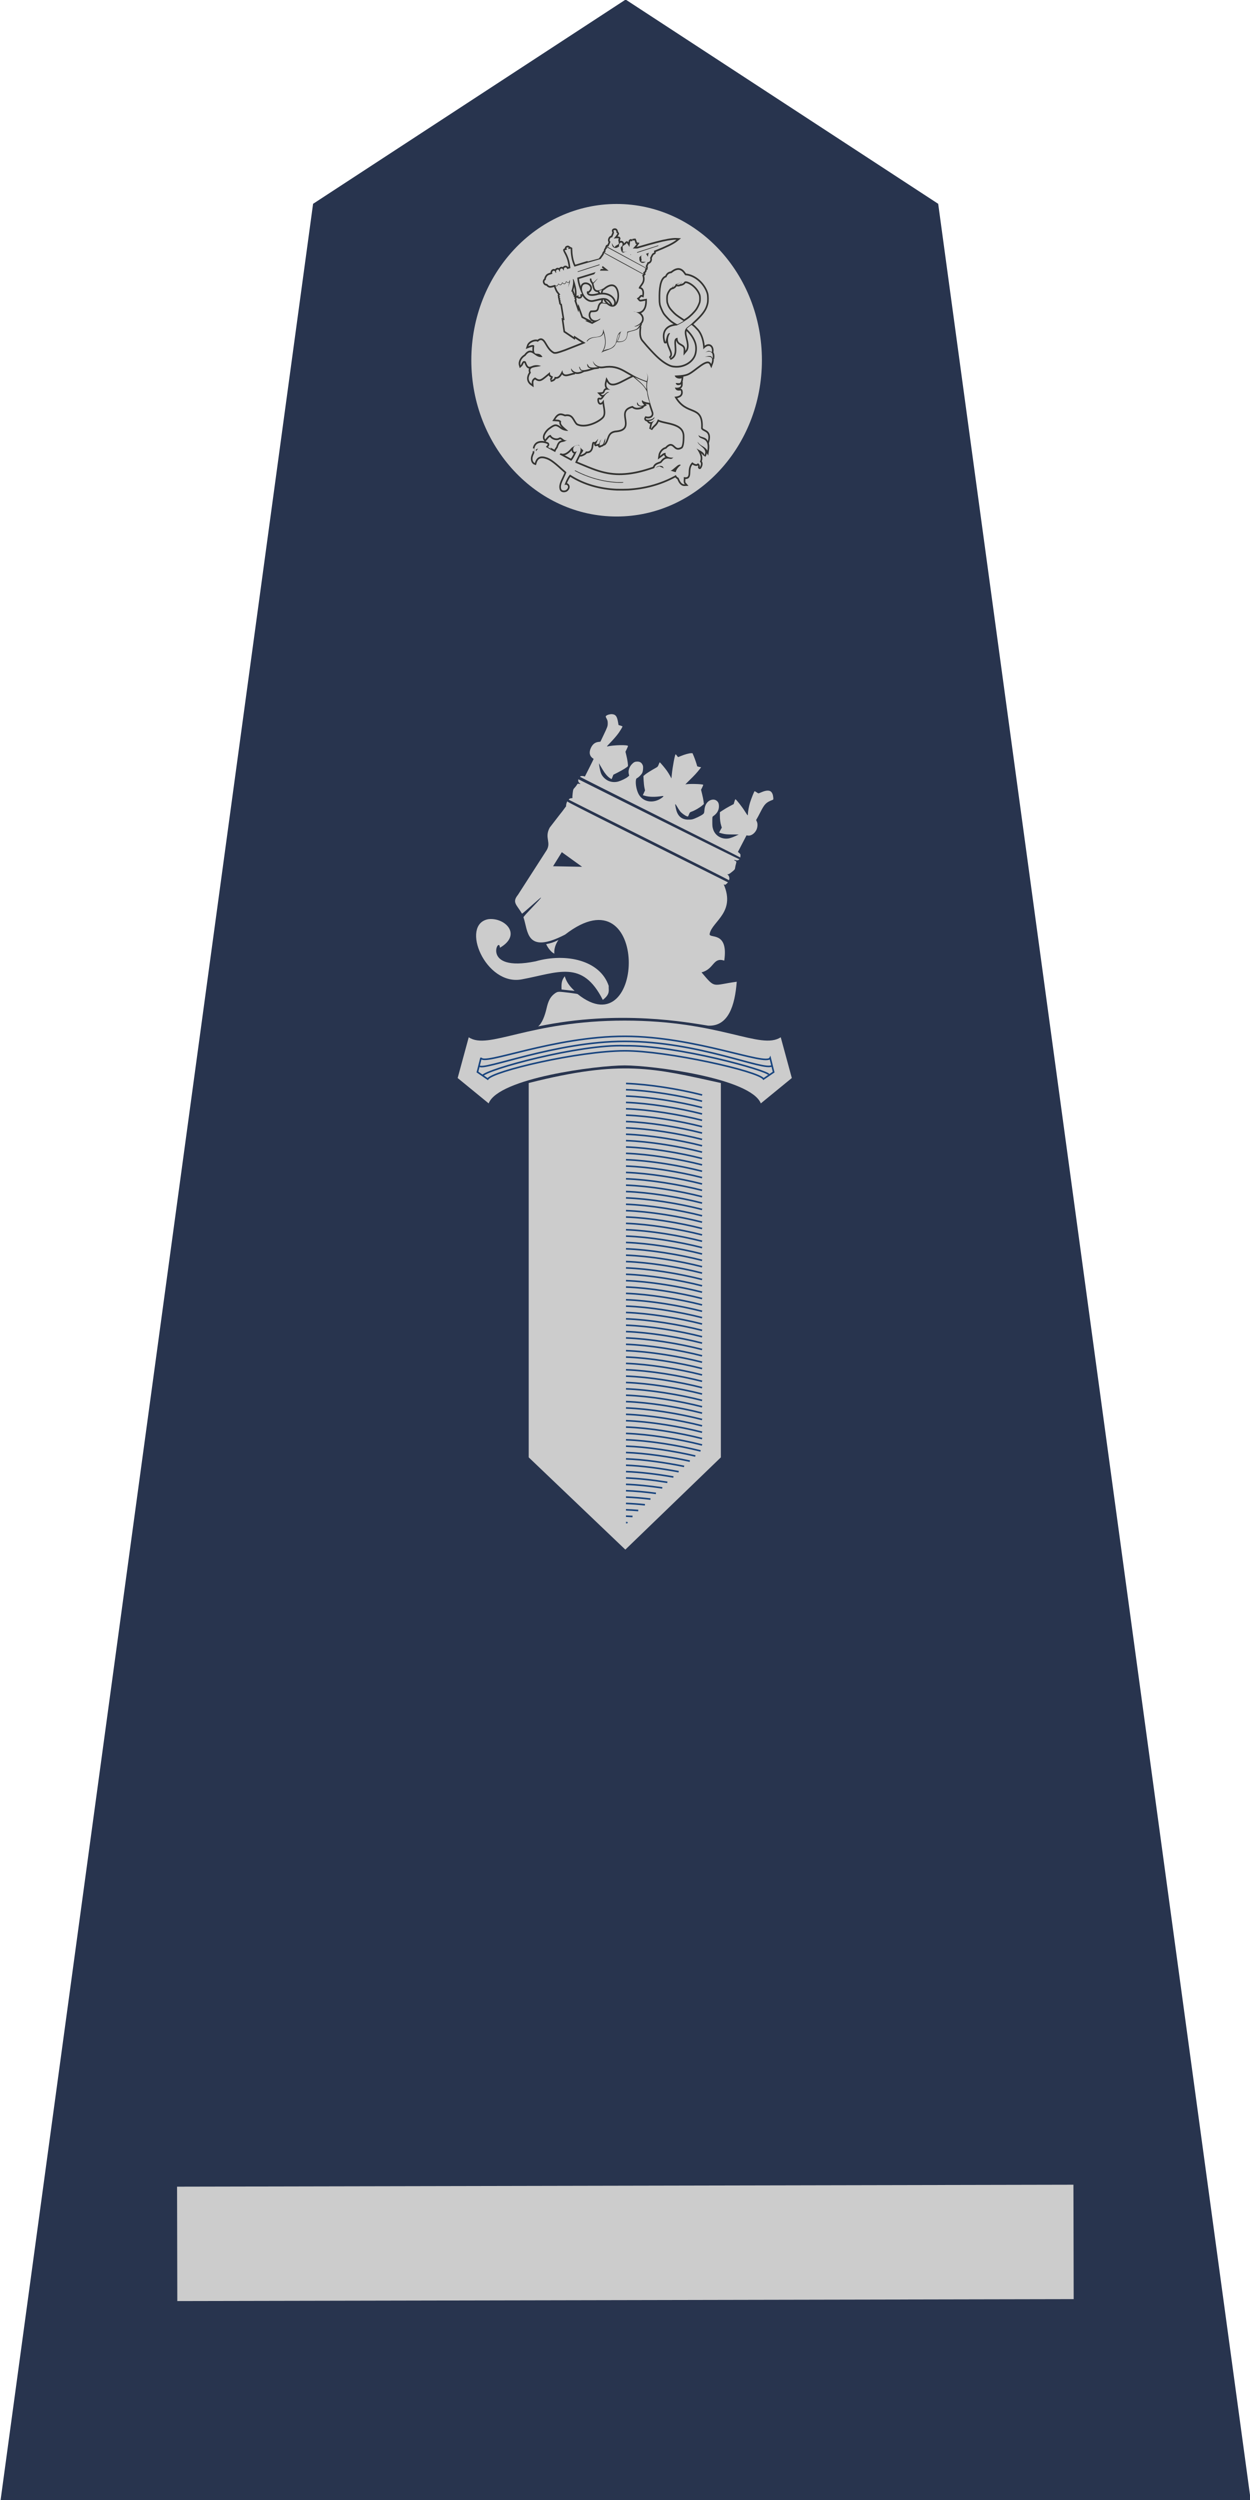 <?xml version="1.0" encoding="UTF-8" standalone="no"?>
<!-- Created with Inkscape (http://www.inkscape.org/) -->
<svg id="svg8851" xmlns:rdf="http://www.w3.org/1999/02/22-rdf-syntax-ns#" xmlns="http://www.w3.org/2000/svg" height="300" width="150" version="1.1" xmlns:cc="http://creativecommons.org/ns#" xmlns:dc="http://purl.org/dc/elements/1.1/">

 <defs id="defs8855">
  <style id="style6-74" type="text/css">.str1 {stroke:#1F1A17;stroke-width:0.216}
    .str0 {stroke:#006EC7;stroke-width:0.216}
    .fil2 {fill:#1F1A17}
    .fil1 {fill:#DEDEDD}
    .fil0 {fill:#006EC7}</style>
  <style id="style6-6-52" type="text/css">.str1 {stroke:#1F1A17;stroke-width:0.216}
    .str0 {stroke:#006EC7;stroke-width:0.216}
    .fil2 {fill:#1F1A17}
    .fil1 {fill:#DEDEDD}
    .fil0 {fill:#006EC7}</style>
  <style id="style6-76" type="text/css">.str1 {stroke:#1F1A17;stroke-width:0.216}
    .str0 {stroke:#006EC7;stroke-width:0.216}
    .fil2 {fill:#1F1A17}
    .fil1 {fill:#DEDEDD}
    .fil0 {fill:#006EC7}</style>
  <style id="style6-0-1" type="text/css">.str1 {stroke:#1F1A17;stroke-width:0.216}
    .str0 {stroke:#006EC7;stroke-width:0.216}
    .fil2 {fill:#1F1A17}
    .fil1 {fill:#DEDEDD}
    .fil0 {fill:#006EC7}</style>
  <style id="style6-6-1-4" type="text/css">.str1 {stroke:#1F1A17;stroke-width:0.216}
    .str0 {stroke:#006EC7;stroke-width:0.216}
    .fil2 {fill:#1F1A17}
    .fil1 {fill:#DEDEDD}
    .fil0 {fill:#006EC7}</style>
  <style id="style6-7" type="text/css">.str1 {stroke:#1F1A17;stroke-width:0.216}
    .str0 {stroke:#006EC7;stroke-width:0.216}
    .fil2 {fill:#1F1A17}
    .fil1 {fill:#DEDEDD}
    .fil0 {fill:#006EC7}</style>
  <style id="style6-6-4" type="text/css">.str1 {stroke:#1F1A17;stroke-width:0.216}
    .str0 {stroke:#006EC7;stroke-width:0.216}
    .fil2 {fill:#1F1A17}
    .fil1 {fill:#DEDEDD}
    .fil0 {fill:#006EC7}</style>
  <style id="style6-69" type="text/css">.str1 {stroke:#1F1A17;stroke-width:0.216}
    .str0 {stroke:#006EC7;stroke-width:0.216}
    .fil2 {fill:#1F1A17}
    .fil1 {fill:#DEDEDD}
    .fil0 {fill:#006EC7}</style>
  <style id="style6-6-1-0" type="text/css">.str1 {stroke:#1F1A17;stroke-width:0.216}
    .str0 {stroke:#006EC7;stroke-width:0.216}
    .fil2 {fill:#1F1A17}
    .fil1 {fill:#DEDEDD}
    .fil0 {fill:#006EC7}</style>
  <style id="style6-0-9" type="text/css">.str1 {stroke:#1F1A17;stroke-width:0.216}
    .str0 {stroke:#006EC7;stroke-width:0.216}
    .fil2 {fill:#1F1A17}
    .fil1 {fill:#DEDEDD}
    .fil0 {fill:#006EC7}</style>
  <style id="style6-8" type="text/css">.str1 {stroke:#1F1A17;stroke-width:0.216}
    .str0 {stroke:#006EC7;stroke-width:0.216}
    .fil2 {fill:#1F1A17}
    .fil1 {fill:#DEDEDD}
    .fil0 {fill:#006EC7}</style>
  <style id="style6-6-3" type="text/css">.str1 {stroke:#1F1A17;stroke-width:0.216}
    .str0 {stroke:#006EC7;stroke-width:0.216}
    .fil2 {fill:#1F1A17}
    .fil1 {fill:#DEDEDD}
    .fil0 {fill:#006EC7}</style>
  <style id="style6-2" type="text/css">.str1 {stroke:#1F1A17;stroke-width:0.216}
    .str0 {stroke:#006EC7;stroke-width:0.216}
    .fil2 {fill:#1F1A17}
    .fil1 {fill:#DEDEDD}
    .fil0 {fill:#006EC7}</style>
  <style id="style6-6-5" type="text/css">.str1 {stroke:#1F1A17;stroke-width:0.216}
    .str0 {stroke:#006EC7;stroke-width:0.216}
    .fil2 {fill:#1F1A17}
    .fil1 {fill:#DEDEDD}
    .fil0 {fill:#006EC7}</style>
  <style id="style6-6-1" type="text/css">.str1 {stroke:#1F1A17;stroke-width:0.216}
    .str0 {stroke:#006EC7;stroke-width:0.216}
    .fil2 {fill:#1F1A17}
    .fil1 {fill:#DEDEDD}
    .fil0 {fill:#006EC7}</style>
  <style id="style6-0" type="text/css">.str1 {stroke:#1F1A17;stroke-width:0.216}
    .str0 {stroke:#006EC7;stroke-width:0.216}
    .fil2 {fill:#1F1A17}
    .fil1 {fill:#DEDEDD}
    .fil0 {fill:#006EC7}</style>
  <style id="style6" type="text/css">.str1 {stroke:#1F1A17;stroke-width:0.216}
    .str0 {stroke:#006EC7;stroke-width:0.216}
    .fil2 {fill:#1F1A17}
    .fil1 {fill:#DEDEDD}
    .fil0 {fill:#006EC7}</style>
  <style id="style6-6" type="text/css">.str1 {stroke:#1F1A17;stroke-width:0.216}
    .str0 {stroke:#006EC7;stroke-width:0.216}
    .fil2 {fill:#1F1A17}
    .fil1 {fill:#DEDEDD}
    .fil0 {fill:#006EC7}</style>
  <style id="style6-6-31" type="text/css">.str1 {stroke:#1F1A17;stroke-width:0.216}
    .str0 {stroke:#006EC7;stroke-width:0.216}
    .fil2 {fill:#1F1A17}
    .fil1 {fill:#DEDEDD}
    .fil0 {fill:#006EC7}</style>
  <style id="style6-4" type="text/css">.str1 {stroke:#1F1A17;stroke-width:0.216}
    .str0 {stroke:#006EC7;stroke-width:0.216}
    .fil2 {fill:#1F1A17}
    .fil1 {fill:#DEDEDD}
    .fil0 {fill:#006EC7}</style>
  <style id="style6-0-5" type="text/css">.str1 {stroke:#1F1A17;stroke-width:0.216}
    .str0 {stroke:#006EC7;stroke-width:0.216}
    .fil2 {fill:#1F1A17}
    .fil1 {fill:#DEDEDD}
    .fil0 {fill:#006EC7}</style>
  <style id="style6-6-1-9" type="text/css">.str1 {stroke:#1F1A17;stroke-width:0.216}
    .str0 {stroke:#006EC7;stroke-width:0.216}
    .fil2 {fill:#1F1A17}
    .fil1 {fill:#DEDEDD}
    .fil0 {fill:#006EC7}</style>
  <style id="style6-6-5-7" type="text/css">.str1 {stroke:#1F1A17;stroke-width:0.216}
    .str0 {stroke:#006EC7;stroke-width:0.216}
    .fil2 {fill:#1F1A17}
    .fil1 {fill:#DEDEDD}
    .fil0 {fill:#006EC7}</style>
  <style id="style6-2-2" type="text/css">.str1 {stroke:#1F1A17;stroke-width:0.216}
    .str0 {stroke:#006EC7;stroke-width:0.216}
    .fil2 {fill:#1F1A17}
    .fil1 {fill:#DEDEDD}
    .fil0 {fill:#006EC7}</style>
  <style id="style6-6-3-2" type="text/css">.str1 {stroke:#1F1A17;stroke-width:0.216}
    .str0 {stroke:#006EC7;stroke-width:0.216}
    .fil2 {fill:#1F1A17}
    .fil1 {fill:#DEDEDD}
    .fil0 {fill:#006EC7}</style>
  <style id="style6-8-3" type="text/css">.str1 {stroke:#1F1A17;stroke-width:0.216}
    .str0 {stroke:#006EC7;stroke-width:0.216}
    .fil2 {fill:#1F1A17}
    .fil1 {fill:#DEDEDD}
    .fil0 {fill:#006EC7}</style>
  <style id="style6-0-9-2" type="text/css">.str1 {stroke:#1F1A17;stroke-width:0.216}
    .str0 {stroke:#006EC7;stroke-width:0.216}
    .fil2 {fill:#1F1A17}
    .fil1 {fill:#DEDEDD}
    .fil0 {fill:#006EC7}</style>
  <style id="style6-6-1-0-4" type="text/css">.str1 {stroke:#1F1A17;stroke-width:0.216}
    .str0 {stroke:#006EC7;stroke-width:0.216}
    .fil2 {fill:#1F1A17}
    .fil1 {fill:#DEDEDD}
    .fil0 {fill:#006EC7}</style>
  <style id="style6-69-1" type="text/css">.str1 {stroke:#1F1A17;stroke-width:0.216}
    .str0 {stroke:#006EC7;stroke-width:0.216}
    .fil2 {fill:#1F1A17}
    .fil1 {fill:#DEDEDD}
    .fil0 {fill:#006EC7}</style>
  <style id="style6-6-4-6" type="text/css">.str1 {stroke:#1F1A17;stroke-width:0.216}
    .str0 {stroke:#006EC7;stroke-width:0.216}
    .fil2 {fill:#1F1A17}
    .fil1 {fill:#DEDEDD}
    .fil0 {fill:#006EC7}</style>
  <style id="style6-7-7" type="text/css">.str1 {stroke:#1F1A17;stroke-width:0.216}
    .str0 {stroke:#006EC7;stroke-width:0.216}
    .fil2 {fill:#1F1A17}
    .fil1 {fill:#DEDEDD}
    .fil0 {fill:#006EC7}</style>
  <style id="style6-6-1-4-2" type="text/css">.str1 {stroke:#1F1A17;stroke-width:0.216}
    .str0 {stroke:#006EC7;stroke-width:0.216}
    .fil2 {fill:#1F1A17}
    .fil1 {fill:#DEDEDD}
    .fil0 {fill:#006EC7}</style>
  <style id="style6-0-1-5" type="text/css">.str1 {stroke:#1F1A17;stroke-width:0.216}
    .str0 {stroke:#006EC7;stroke-width:0.216}
    .fil2 {fill:#1F1A17}
    .fil1 {fill:#DEDEDD}
    .fil0 {fill:#006EC7}</style>
  <style id="style6-76-1" type="text/css">.str1 {stroke:#1F1A17;stroke-width:0.216}
    .str0 {stroke:#006EC7;stroke-width:0.216}
    .fil2 {fill:#1F1A17}
    .fil1 {fill:#DEDEDD}
    .fil0 {fill:#006EC7}</style>
  <style id="style6-6-52-1" type="text/css">.str1 {stroke:#1F1A17;stroke-width:0.216}
    .str0 {stroke:#006EC7;stroke-width:0.216}
    .fil2 {fill:#1F1A17}
    .fil1 {fill:#DEDEDD}
    .fil0 {fill:#006EC7}</style>
  <style id="style6-74-0" type="text/css">.str1 {stroke:#1F1A17;stroke-width:0.216}
    .str0 {stroke:#006EC7;stroke-width:0.216}
    .fil2 {fill:#1F1A17}
    .fil1 {fill:#DEDEDD}
    .fil0 {fill:#006EC7}</style>
  <style id="style6-6-51" type="text/css">.str1 {stroke:#1F1A17;stroke-width:0.216}
    .str0 {stroke:#006EC7;stroke-width:0.216}
    .fil2 {fill:#1F1A17}
    .fil1 {fill:#DEDEDD}
    .fil0 {fill:#006EC7}</style>
  <style id="style6-3" type="text/css">.str1 {stroke:#1F1A17;stroke-width:0.216}
    .str0 {stroke:#006EC7;stroke-width:0.216}
    .fil2 {fill:#1F1A17}
    .fil1 {fill:#DEDEDD}
    .fil0 {fill:#006EC7}</style>
  <style id="style6-0-8" type="text/css">.str1 {stroke:#1F1A17;stroke-width:0.216}
    .str0 {stroke:#006EC7;stroke-width:0.216}
    .fil2 {fill:#1F1A17}
    .fil1 {fill:#DEDEDD}
    .fil0 {fill:#006EC7}</style>
  <style id="style6-6-1-7" type="text/css">.str1 {stroke:#1F1A17;stroke-width:0.216}
    .str0 {stroke:#006EC7;stroke-width:0.216}
    .fil2 {fill:#1F1A17}
    .fil1 {fill:#DEDEDD}
    .fil0 {fill:#006EC7}</style>
  <style id="style6-6-5-4" type="text/css">.str1 {stroke:#1F1A17;stroke-width:0.216}
    .str0 {stroke:#006EC7;stroke-width:0.216}
    .fil2 {fill:#1F1A17}
    .fil1 {fill:#DEDEDD}
    .fil0 {fill:#006EC7}</style>
  <style id="style6-2-9" type="text/css">.str1 {stroke:#1F1A17;stroke-width:0.216}
    .str0 {stroke:#006EC7;stroke-width:0.216}
    .fil2 {fill:#1F1A17}
    .fil1 {fill:#DEDEDD}
    .fil0 {fill:#006EC7}</style>
  <style id="style6-6-3-1" type="text/css">.str1 {stroke:#1F1A17;stroke-width:0.216}
    .str0 {stroke:#006EC7;stroke-width:0.216}
    .fil2 {fill:#1F1A17}
    .fil1 {fill:#DEDEDD}
    .fil0 {fill:#006EC7}</style>
  <style id="style6-8-8" type="text/css">.str1 {stroke:#1F1A17;stroke-width:0.216}
    .str0 {stroke:#006EC7;stroke-width:0.216}
    .fil2 {fill:#1F1A17}
    .fil1 {fill:#DEDEDD}
    .fil0 {fill:#006EC7}</style>
  <style id="style6-0-9-9" type="text/css">.str1 {stroke:#1F1A17;stroke-width:0.216}
    .str0 {stroke:#006EC7;stroke-width:0.216}
    .fil2 {fill:#1F1A17}
    .fil1 {fill:#DEDEDD}
    .fil0 {fill:#006EC7}</style>
  <style id="style6-6-1-0-9" type="text/css">.str1 {stroke:#1F1A17;stroke-width:0.216}
    .str0 {stroke:#006EC7;stroke-width:0.216}
    .fil2 {fill:#1F1A17}
    .fil1 {fill:#DEDEDD}
    .fil0 {fill:#006EC7}</style>
  <style id="style6-69-5" type="text/css">.str1 {stroke:#1F1A17;stroke-width:0.216}
    .str0 {stroke:#006EC7;stroke-width:0.216}
    .fil2 {fill:#1F1A17}
    .fil1 {fill:#DEDEDD}
    .fil0 {fill:#006EC7}</style>
  <style id="style6-6-4-3" type="text/css">.str1 {stroke:#1F1A17;stroke-width:0.216}
    .str0 {stroke:#006EC7;stroke-width:0.216}
    .fil2 {fill:#1F1A17}
    .fil1 {fill:#DEDEDD}
    .fil0 {fill:#006EC7}</style>
  <style id="style6-7-3" type="text/css">.str1 {stroke:#1F1A17;stroke-width:0.216}
    .str0 {stroke:#006EC7;stroke-width:0.216}
    .fil2 {fill:#1F1A17}
    .fil1 {fill:#DEDEDD}
    .fil0 {fill:#006EC7}</style>
  <style id="style6-6-1-4-7" type="text/css">.str1 {stroke:#1F1A17;stroke-width:0.216}
    .str0 {stroke:#006EC7;stroke-width:0.216}
    .fil2 {fill:#1F1A17}
    .fil1 {fill:#DEDEDD}
    .fil0 {fill:#006EC7}</style>
  <style id="style6-0-1-7" type="text/css">.str1 {stroke:#1F1A17;stroke-width:0.216}
    .str0 {stroke:#006EC7;stroke-width:0.216}
    .fil2 {fill:#1F1A17}
    .fil1 {fill:#DEDEDD}
    .fil0 {fill:#006EC7}</style>
  <style id="style6-76-7" type="text/css">.str1 {stroke:#1F1A17;stroke-width:0.216}
    .str0 {stroke:#006EC7;stroke-width:0.216}
    .fil2 {fill:#1F1A17}
    .fil1 {fill:#DEDEDD}
    .fil0 {fill:#006EC7}</style>
  <style id="style6-6-52-7" type="text/css">.str1 {stroke:#1F1A17;stroke-width:0.216}
    .str0 {stroke:#006EC7;stroke-width:0.216}
    .fil2 {fill:#1F1A17}
    .fil1 {fill:#DEDEDD}
    .fil0 {fill:#006EC7}</style>
  <style id="style6-74-7" type="text/css">.str1 {stroke:#1F1A17;stroke-width:0.216}
    .str0 {stroke:#006EC7;stroke-width:0.216}
    .fil2 {fill:#1F1A17}
    .fil1 {fill:#DEDEDD}
    .fil0 {fill:#006EC7}</style>
  <style id="style6-6-59" type="text/css">.str1 {stroke:#1F1A17;stroke-width:0.216}
    .str0 {stroke:#006EC7;stroke-width:0.216}
    .fil2 {fill:#1F1A17}
    .fil1 {fill:#DEDEDD}
    .fil0 {fill:#006EC7}</style>
  <style id="style6-38" type="text/css">.str1 {stroke:#1F1A17;stroke-width:0.216}
    .str0 {stroke:#006EC7;stroke-width:0.216}
    .fil2 {fill:#1F1A17}
    .fil1 {fill:#DEDEDD}
    .fil0 {fill:#006EC7}</style>
  <style id="style6-0-0" type="text/css">.str1 {stroke:#1F1A17;stroke-width:0.216}
    .str0 {stroke:#006EC7;stroke-width:0.216}
    .fil2 {fill:#1F1A17}
    .fil1 {fill:#DEDEDD}
    .fil0 {fill:#006EC7}</style>
  <style id="style6-6-1-44" type="text/css">.str1 {stroke:#1F1A17;stroke-width:0.216}
    .str0 {stroke:#006EC7;stroke-width:0.216}
    .fil2 {fill:#1F1A17}
    .fil1 {fill:#DEDEDD}
    .fil0 {fill:#006EC7}</style>
  <style id="style6-6-5-9" type="text/css">.str1 {stroke:#1F1A17;stroke-width:0.216}
    .str0 {stroke:#006EC7;stroke-width:0.216}
    .fil2 {fill:#1F1A17}
    .fil1 {fill:#DEDEDD}
    .fil0 {fill:#006EC7}</style>
  <style id="style6-2-3" type="text/css">.str1 {stroke:#1F1A17;stroke-width:0.216}
    .str0 {stroke:#006EC7;stroke-width:0.216}
    .fil2 {fill:#1F1A17}
    .fil1 {fill:#DEDEDD}
    .fil0 {fill:#006EC7}</style>
  <style id="style6-6-3-6" type="text/css">.str1 {stroke:#1F1A17;stroke-width:0.216}
    .str0 {stroke:#006EC7;stroke-width:0.216}
    .fil2 {fill:#1F1A17}
    .fil1 {fill:#DEDEDD}
    .fil0 {fill:#006EC7}</style>
  <style id="style6-8-2" type="text/css">.str1 {stroke:#1F1A17;stroke-width:0.216}
    .str0 {stroke:#006EC7;stroke-width:0.216}
    .fil2 {fill:#1F1A17}
    .fil1 {fill:#DEDEDD}
    .fil0 {fill:#006EC7}</style>
  <style id="style6-0-9-1" type="text/css">.str1 {stroke:#1F1A17;stroke-width:0.216}
    .str0 {stroke:#006EC7;stroke-width:0.216}
    .fil2 {fill:#1F1A17}
    .fil1 {fill:#DEDEDD}
    .fil0 {fill:#006EC7}</style>
  <style id="style6-6-1-0-1" type="text/css">.str1 {stroke:#1F1A17;stroke-width:0.216}
    .str0 {stroke:#006EC7;stroke-width:0.216}
    .fil2 {fill:#1F1A17}
    .fil1 {fill:#DEDEDD}
    .fil0 {fill:#006EC7}</style>
  <style id="style6-69-2" type="text/css">.str1 {stroke:#1F1A17;stroke-width:0.216}
    .str0 {stroke:#006EC7;stroke-width:0.216}
    .fil2 {fill:#1F1A17}
    .fil1 {fill:#DEDEDD}
    .fil0 {fill:#006EC7}</style>
  <style id="style6-6-4-4" type="text/css">.str1 {stroke:#1F1A17;stroke-width:0.216}
    .str0 {stroke:#006EC7;stroke-width:0.216}
    .fil2 {fill:#1F1A17}
    .fil1 {fill:#DEDEDD}
    .fil0 {fill:#006EC7}</style>
  <style id="style6-7-5" type="text/css">.str1 {stroke:#1F1A17;stroke-width:0.216}
    .str0 {stroke:#006EC7;stroke-width:0.216}
    .fil2 {fill:#1F1A17}
    .fil1 {fill:#DEDEDD}
    .fil0 {fill:#006EC7}</style>
  <style id="style6-6-1-4-26" type="text/css">.str1 {stroke:#1F1A17;stroke-width:0.216}
    .str0 {stroke:#006EC7;stroke-width:0.216}
    .fil2 {fill:#1F1A17}
    .fil1 {fill:#DEDEDD}
    .fil0 {fill:#006EC7}</style>
  <style id="style6-0-1-4" type="text/css">.str1 {stroke:#1F1A17;stroke-width:0.216}
    .str0 {stroke:#006EC7;stroke-width:0.216}
    .fil2 {fill:#1F1A17}
    .fil1 {fill:#DEDEDD}
    .fil0 {fill:#006EC7}</style>
  <style id="style6-76-16" type="text/css">.str1 {stroke:#1F1A17;stroke-width:0.216}
    .str0 {stroke:#006EC7;stroke-width:0.216}
    .fil2 {fill:#1F1A17}
    .fil1 {fill:#DEDEDD}
    .fil0 {fill:#006EC7}</style>
  <style id="style6-6-52-6" type="text/css">.str1 {stroke:#1F1A17;stroke-width:0.216}
    .str0 {stroke:#006EC7;stroke-width:0.216}
    .fil2 {fill:#1F1A17}
    .fil1 {fill:#DEDEDD}
    .fil0 {fill:#006EC7}</style>
  <style id="style6-74-73" type="text/css">.str1 {stroke:#1F1A17;stroke-width:0.216}
    .str0 {stroke:#006EC7;stroke-width:0.216}
    .fil2 {fill:#1F1A17}
    .fil1 {fill:#DEDEDD}
    .fil0 {fill:#006EC7}</style>
 </defs>
 <g id="g5290" transform="translate(-165.136,-175.536)">
  <g id="g5102">
   <g id="g5873-3" fill="#FFF" transform="matrix(0.542,0,0,0.541,-38.429,298.147)">
    <g id="g6789-1-0" fill="#FFF" transform="translate(-1068,-4.0607688e-8)">
     <g id="g6840-63" fill="#FFF" transform="translate(-272,0)">
      <g id="g5050" transform="translate(0,221.906)">
       <path id="path8901-1" fill="#28344e" d="m1854.1-448.64-69.203,45.306-69.203,509.46,276.81,0-69.203-509.46z"/>
       <g id="g12" transform="matrix(4.369,0,0,-4.336,1163.598,2366.843)">
        <g id="g8681" transform="translate(2.9657926e-8,-20.32)">
         <g id="g5607" transform="matrix(0.054,0,0,0.054,180.361,589.473)">
          <g id="g5621">
           <g id="g5645" transform="matrix(1,0,0,1,0,-0.001)">
            <g id="g14-6" fill="#CCC" transform="matrix(0.113,0,0,0.113,-622.248,-0.497)">
             <path id="path8037-4" d="m1044.6,4060.4,0-3138.3,802.43-773.42,793.29,773.42,0,3138.3c-557.25,124.06-821.04,198.06-1595.7,0z" stroke-miterlimit="4" fill="#CCC"/>
            </g>
            <g id="g8497-2" transform="matrix(0.942,0,0,0.942,-636.91,-0.509)">
             <path id="path8069-2-7-8-8" stroke-linejoin="miter" d="m237.75,45.096c0.269-0.009,1.406-0.177,0.81-0.029m-0.81,6.429c2.124-0.072,4.31-0.18,6.548-0.321m-6.548,6.721c3.894-0.133,8-0.384,12.244-0.74m-12.24,7.14c5.894-0.201,12.272-0.674,18.877-1.367m-18.88,7.767c7.206-0.245,16.241-1.057,24.424-2.019m-24.42,8.419c9.11-0.31,19.378-1.273,29.85-2.687m-29.85,9.087c10.938-0.372,23.545-1.685,36.171-3.591m-36.17,9.991c12.391-0.422,26.926-2.051,41.203-4.382m-41.2,10.782c14.147-0.482,31.087-2.537,47.248-5.413m-47.25,11.817c15.364-0.523,35.127-3.218,52.504-6.488m-52.504,12.888c17.213-0.586,38.878-3.66,57.926-7.548m-57.926,13.948c19.048-0.649,43.162-4.15,63.617-8.666m-63.617,15.066c20.781-0.708,47.592-4.811,69.103-9.922m-69.103,16.322c22.491-0.766,52.044-5.509,74.298-11.203m-74.298,17.603c23.006-0.783,53.402-5.729,75.816-11.595m-75.816,17.995c23.006-0.783,53.402-5.729,75.816-11.595m-75.816,17.995c23.006-0.783,53.402-5.729,75.816-11.595m-75.816,17.995c23.006-0.783,53.402-5.729,75.816-11.595m-75.816,17.995c23.006-0.783,53.402-5.729,75.816-11.595m-75.816,17.995c23.006-0.783,53.402-5.729,75.816-11.595m-75.816,17.995c23.006-0.783,53.402-5.729,75.816-11.595m-75.816,17.995c23.006-0.783,53.402-5.729,75.816-11.595m-75.816,17.995c23.006-0.783,53.402-5.729,75.816-11.595m-75.816,17.995c23.006-0.783,53.402-5.729,75.816-11.595m-75.816,17.995c23.006-0.783,53.402-5.729,75.816-11.595m-75.816,17.995c23.006-0.783,53.402-5.729,75.816-11.595m-75.816,17.995c23.006-0.783,53.402-5.729,75.816-11.595m-75.816,17.995c23.006-0.783,53.402-5.729,75.816-11.595m-75.816,17.995c23.006-0.783,53.402-5.729,75.816-11.595m-75.816,17.995c23.006-0.783,53.402-5.729,75.816-11.595m-75.816,17.995c23.006-0.783,53.402-5.729,75.816-11.595m-75.816,17.995c23.006-0.783,53.402-5.729,75.816-11.595m-75.816,17.995c23.006-0.783,53.402-5.729,75.816-11.595m-75.816,17.995c23.006-0.783,53.402-5.729,75.816-11.595m-75.816,17.995c23.006-0.783,53.402-5.729,75.816-11.595m-75.816,17.995c23.006-0.783,53.402-5.729,75.816-11.595m-75.816,17.995c23.006-0.783,53.402-5.729,75.816-11.595m-75.816,17.995c23.006-0.783,53.402-5.729,75.816-11.595m-75.816,17.995c23.006-0.783,53.402-5.729,75.816-11.595m-75.816,17.995c23.006-0.783,53.402-5.729,75.816-11.595m-75.816,17.995c23.006-0.783,53.402-5.729,75.816-11.595m-75.816,17.995c23.006-0.783,53.402-5.729,75.816-11.595m-75.816,17.995c23.006-0.783,53.402-5.729,75.816-11.595m-75.816,17.995c23.006-0.783,53.402-5.729,75.816-11.595m-75.816,17.995c23.006-0.783,53.402-5.729,75.816-11.595m-75.816,17.995c23.006-0.783,53.402-5.729,75.816-11.595m-75.816,17.995c23.006-0.783,53.402-5.729,75.816-11.595m-75.816,17.995c23.006-0.783,53.402-5.729,75.816-11.595m-75.816,17.995c23.006-0.783,53.402-5.729,75.816-11.595m-75.816,17.995c23.006-0.783,53.402-5.729,75.816-11.595m-75.816,17.995c23.006-0.783,53.402-5.729,75.816-11.595m-75.816,17.995c23.006-0.783,53.402-5.729,75.816-11.595m-75.816,17.995c23.006-0.783,53.402-5.729,75.816-11.595m-75.816,17.995c23.006-0.783,53.402-5.729,75.816-11.595m-75.816,17.995c23.006-0.783,53.402-5.729,75.816-11.595m-75.816,17.995c23.006-0.783,53.402-5.729,75.816-11.595m-75.816,17.995c23.006-0.783,53.402-5.729,75.816-11.595m-75.816,17.995c23.006-0.783,53.402-5.729,75.816-11.595m-75.816,17.995c23.006-0.783,53.402-5.729,75.816-11.595m-75.816,17.995c23.006-0.783,53.402-5.729,75.816-11.595m-75.816,17.995c23.006-0.783,53.402-5.729,75.816-11.595m-75.816,17.995c23.006-0.783,53.402-5.729,75.816-11.595m-75.816,17.995c23.006-0.783,53.402-5.729,75.816-11.595m-75.816,17.995c23.006-0.783,53.402-5.729,75.816-11.595m-75.816,17.995c23.006-0.783,53.402-5.729,75.816-11.595m-75.816,17.995c23.006-0.783,53.402-5.729,75.816-11.595m-75.816,17.995c23.006-0.783,53.402-5.729,75.816-11.595m-75.816,17.995c23.006-0.783,53.402-5.729,75.816-11.595m-75.816,17.995c23.006-0.783,53.402-5.729,75.816-11.595" stroke="#18447e" stroke-linecap="butt" stroke-miterlimit="4" stroke-dasharray="none" stroke-width="1.6" fill="none"/>
            </g>
            <g id="g5567" fill="#CCC" transform="translate(-961.163,177.056)">
             <path id="path3327-5-3" style="color:#000000;enable-background:accumulate;" d="m473.35,412.84c4.115,0.794,7.099,1.656,11.547,3.979-0.617-0.92-4.444-6.077-3.896-13.002-3.357,1.498-6.471,6.266-7.651,9.023zm14.421-42.987c-0.285,6.589,0.331,8.971,2.994,12.552,1.618-5.277,4.25-9.21,9.241-13.828-3.461,0.297-5.264,0.465-12.236,1.276zm-21.995-34.982c3.792,2.982,6.422,10.578,7.853,16.768,1.564,7.059,3.401,10.751,6.792,13.653,2.111,1.807,3.475,2.422,5.333,2.406,2.789-0.026,16.844-1.823,17.117-2.19,64.024-51.801,67.764,118.55-11.789,56.358-37.065-19.314-34.642,3.661-39.036,16.337-0.358,1.031,16.926,17.917,16.454,18.783-0.224,0.409-17.166-15.359-17.841-15.28-5.059,8.639-9.579,10.615-3.819,17.823l26.051,40.883c6.225,8.712-1.718,12.511,3.771,22.82l9.224,12.067c4.183,5.044,5.907,8.346,7.913,10.103l144.8-73.017c14.436-28.989-9.633-37.664-11.841-49.857-0.892-4.927,17.891,3.417,13.703-25.307-10.648,3.528-9.285-7.987-21.313-11.139,13.368-15.872,9.474-12.082,33.029-8.869-1.704-22.479-7.807-42.447-26.802-41.618-18.451,2.875-83.154,15.517-159.6-0.724zm14.038,151.75,27.248-0.509-19.042,13.853zm-49.893-77.218c21.205,12.446,4.696,28.909-10.801,27.08-26.91-4.747-2.801-63.855,31.587-56.964,33.589,6.26,56.61,19.028,75.78-19.509,7.441,5.818,5.2,9.216,5.55,13.262-8.083,24.392-40.216,31.423-68.593,23.287-52.256-10.796-34.041,25.233-33.525,12.844zm202.09,63.772c-13.885,6.676-136.56,67.998-138.42,69.191-1.686,1.083-1.687,1.086-1.476,2.626,0.213,1.566,1.22,3.892,1.246,2.883,0-0.366,18.239-9.735,56.523-29.049,31.081-15.68,64.962-32.779,75.296-37.995l18.787-9.486-1.185-1.185c-0.652-0.652-1.395-1.176-1.652-1.164-0.257,0.01-4.361,1.893-9.121,4.181zm12.461,0.445c-0.19,0.274-33.913,17.425-74.94,38.113-41.027,20.689-74.715,37.727-74.863,37.866-0.494,0.461,1.078,1.48,2.282,1.48,0.997,0,1.163,0.106,1.02,0.654-0.095,0.36,0.025,2.252,0.258,4.206,0.42,3.47,0.464,3.589,1.906,5.142,0.812,0.874,1.74,2.099,2.062,2.722,0.556,1.076,0.658,1.121,2.027,0.905l1.442-0.227-1.125,1.034c-0.865,0.794-1.125,1.319-1.125,2.265,0,0.677,0.071,1.231,0.159,1.231s33.969-17.064,75.291-37.92c41.324-20.856,75.287-37.826,75.476-37.71,0.592,0.366,0.369-0.252-0.265-0.733-0.723-0.549-2.129-0.609-3.352-0.144-0.589,0.224-0.888,0.22-0.888-0.01,0-0.192,0.273-0.452,0.606-0.578,1.438-0.545,1.618-1.068,1.023-2.98-0.306-0.983-0.66-2.591-0.787-3.573-0.222-1.718-0.333-1.871-2.982-4.067-1.697-1.408-3.068-2.282-3.579-2.282h-0.827l0.827-0.827c0.957-0.957,1.419-2.899,0.994-4.176-0.239-0.717-0.361-0.791-0.641-0.388zm10.967,21.303c-0.034,0.204-33.86,17.416-75.169,38.25-41.31,20.834-75.11,37.999-75.114,38.147-0.025,0.657,1.707,1.033,3.105,0.678l1.419-0.36,4.159,8.312c2.287,4.572,4.111,8.341,4.052,8.375-3.69,2.179-4.646,5.76-2.709,10.14,1.599,3.614,3.855,5.498,7.074,5.909l2.002,0.255,2.944,6.231c3.719,7.87,3.908,8.415,3.908,11.258,0,1.939-0.18,2.688-1.046,4.334-0.977,1.857-1.009,2.031-0.479,2.617,0.884,0.977,3.786,1.798,5.702,1.614,3.359-0.323,4.6-2.094,5.573-7.957l0.386-2.326,1.855-0.539c1.02-0.297,1.855-0.684,1.855-0.86,0-0.412-1.705-3.303-3.55-6.02-1.608-2.368-5.342-6.714-9.051-10.535-1.967-2.026-2.284-2.491-1.592-2.331,6.142,1.42,19.384,1.688,19.384,0.392,0-0.218-0.541-1.525-1.203-2.907l-1.204-2.511,0.86-3.537c1.02-4.199,1.746-9.269,1.441-10.064-0.308-0.803-4.739-3.622-9.55-6.075l-4.097-2.089-0.781-2.087c-0.429-1.148-0.85-2.087-0.935-2.087-0.085,0-0.825,0.461-1.644,1.024-2.235,1.538-4.534,4.278-6.68,7.961-1.058,1.817-2.287,3.926-2.73,4.688l-0.806,1.385,0.188-1.385c0.499-3.667,1.301-7.092,2.044-8.729,1.169-2.576,3.656-5.085,6.362-6.418,2.841-1.399,6.438-1.693,9.614-0.787,2.839,0.811,7.317,3.025,8.887,4.395l1.322,1.154-0.389,1.718c-0.689,3.047,0.486,6.637,3.046,9.301,1.735,1.805,2.82,2.308,4.979,2.307,2.326-0.001,3.81-0.873,4.803-2.82,0.627-1.229,0.722-1.884,0.59-4.081-0.103-1.716-0.404-3.099-0.877-4.017-0.778-1.512-3.371-4.088-4.746-4.714-0.653-0.298-0.905-0.75-1.085-1.949-0.571-3.806,0.731-10.179,2.799-13.706,4.293-7.32,13.903-8.668,21.552-3.023,1.911,1.41,1.916,1.933,0.026,1.629-6.399-1.023-11.954-0.911-16.121,0.327l-1.758,0.522,1.025,2.26,1.025,2.26-0.561,2.667c-0.309,1.467-0.646,4.544-0.751,6.839l-0.19,4.173,1.599,1.365c1.427,1.219,5.748,3.945,10.335,6.519,1.418,0.796,1.724,1.18,2.383,2.986,0.416,1.14,0.865,2.072,0.998,2.072,0.381,0,4.847-5.337,6.761-8.078,0.952-1.364,2.288-3.537,2.969-4.829l1.239-2.349,0.402,4.114c0.676,6.906,2.904,18.758,3.526,18.758,0.195,0,1.679-1.769,2.245-2.677,0.028-0.045,1.344,0.464,2.925,1.131,3.386,1.428,7.591,2.584,9.397,2.584h1.285l1.245-2.973c0.996-2.38,2.673-7.373,3.127-9.313,0.044-0.189,0.899-0.501,1.899-0.692l1.818-0.348-1.308-1.731c-2.39-3.163-5.468-6.532-9.759-10.686-2.335-2.26-3.967-3.996-3.627-3.858,1.882,0.764,15.826,0.489,16.643-0.328,0.113-0.114-0.295-1.227-0.909-2.472l-1.116-2.264,1.043-4.215c0.574-2.318,1.173-5.351,1.333-6.739l0.29-2.524-1.251-1.13c-2.498-2.257-7.344-5.103-10.622-6.237-1.174-0.406-1.427-0.707-2.152-2.557-0.82-2.092-0.824-2.095-1.859-1.735-1.873,0.653-5.247,3.176-6.526,4.88-0.69,0.92-1.976,2.945-2.857,4.5-1.823,3.219-2.022,2.885-1.061-1.773,1.442-6.986,4.886-10.385,10.874-10.731,1.494-0.086,3.527,0.032,4.551,0.264,2.294,0.521,8.359,3.447,9.973,4.812,1.141,0.965,1.211,1.155,1.437,3.904,0.266,3.242,1.132,5.519,2.834,7.457,2.178,2.48,5.944,3.282,8.219,1.749,1.869-1.26,2.581-2.817,2.57-5.624-0.015-3.726-1.768-6.763-5.356-9.273-0.852-0.596-0.865-0.681-0.865-5.359,0-4.084,0.118-5.111,0.832-7.293,2.095-6.398,8.836-9.955,15.585-8.225,1.224,0.314,3.616,1.228,5.317,2.033l3.092,1.463-6.009,0.026c-5.006,0.021-6.543,0.156-9.211,0.808-1.761,0.43-3.202,0.871-3.202,0.98,0,0.109,0.566,1.21,1.258,2.447l1.258,2.25-0.55,1.764c-0.842,2.701-1.269,5.931-1.263,9.553l0.004,3.288,2.845,1.904c1.565,1.047,4.481,2.779,6.481,3.849l3.636,1.945,0.657,2.296c0.361,1.263,0.788,2.296,0.95,2.296,0.636,0,6.346-7.32,8.706-11.16,1.374-2.235,2.614-4.065,2.757-4.067,0.143-0.001,0.26,0.593,0.26,1.321,0,2.033,1.017,7.537,1.962,10.619,1.247,4.064,3.97,10.904,4.341,10.904,0.177,0,1-0.467,1.831-1.038,0.83-0.571,1.631-1.038,1.779-1.038,0.148,0,1.6,0.572,3.226,1.272,3.636,1.564,6.612,1.782,8.21,0.601,1.343-0.993,2.182-2.901,2.426-5.52,0.204-2.189,0.198-2.211-0.794-2.596-5.85-2.271-7.356-3.791-11.078-11.176-1.648-3.27-3.29-6.363-3.649-6.874-0.643-0.914-0.641-0.95,0.091-2.354,1.02-1.957,0.807-5.643-0.472-8.154-1.76-3.456-5.219-5.686-8.007-5.163l-1.161,0.218-4.04-7.856-4.04-7.856,1.251-1.088c1.178-1.024,1.244-1.19,1.115-2.818-0.075-0.952-0.164-1.564-0.198-1.36h-0z" stroke-miterlimit="4"/>
            </g>
            <path id="path8015-2" fill="#CCC" stroke-miterlimit="4" d="m-257.3,463.06-29.089-24.043c-9.593,24.043-101.91,35.991-127.75,35.991-25.896,0-118.49-11.948-127.66-35.991l-29.089,24.043,10.389,38.588c18.7-12.467,55.848,15.807,146.36,15.807,90.556,0,127.36-28.199,146.45-15.807z"/>
            <g id="g8481-2" transform="matrix(0.942,0,0,0.942,-636.91,10.858)">
             <path id="path8069-2-6" stroke-linejoin="miter" d="m89.796,486.08,3.568,14.271c1.639-8.473,72.102,21.756,143.54,21.634,70.54-0.121,140.54-30.107,144.51-21.789l3.469-14.191-10.091-6.938c-4.926,7.905-95.903,28.441-138.33,28.333-46.021-0.117-131.65-20.428-136.43-28.44zm293.62,6.352c-8.295-5.797-72.266,24.459-146.96,24.486-68.645,0.025-141.34-30.111-144.71-24.748m288.23-8.661c-0.511,3.882-90.72,29.634-143.55,28.985-44.147,1.77-138.48-23.771-141.94-30.48" stroke="#18447e" stroke-linecap="butt" stroke-miterlimit="4" stroke-dasharray="none" stroke-width="1.6" fill="none"/>
            </g>
            <path id="path8069-2-7-8-6" stroke-linejoin="miter" d="m-412.88,457.9c21.678-0.738,50.319-5.398,71.439-10.926" stroke="#18447e" stroke-linecap="butt" stroke-miterlimit="4" stroke-dasharray="none" stroke-width="1.508" fill="none"/>
           </g>
          </g>
         </g>
        </g>
       </g>
       <g id="g4059" transform="matrix(0.09,0,0,0.097,1330.151,369.009)">
        <g id="g8893-0" transform="translate(2698.646,1058.162)" stroke="#b51c31" stroke-dasharray="none" stroke-miterlimit="4" stroke-width="15">
         <g id="g9053-7" stroke="#b51c31" stroke-dasharray="none" stroke-miterlimit="4" stroke-width="15">
          <g id="g5864" stroke="#b51c31" stroke-dasharray="none" stroke-miterlimit="4" stroke-width="15" fill="none">
           <g id="g8463-6" transform="translate(-2480.85,-270.498)" stroke="#b51c31" stroke-dasharray="none" stroke-miterlimit="4" stroke-width="15" fill="none"></g>
          </g>
         </g>
        </g>
        <g id="g7764" transform="translate(1716.962,-88.323)">
         <g id="g5932-5" transform="translate(1429.554,-350.319)" stroke="#b51c31" stroke-dasharray="none" stroke-miterlimit="4" stroke-width="15" fill="none">
          <g id="g8893-2" transform="translate(2109.092,1408.481)" stroke="#b51c31" stroke-dasharray="none" stroke-miterlimit="4" stroke-width="15" fill="none">
           <g id="g9053-8" stroke="#b51c31" stroke-dasharray="none" stroke-miterlimit="4" stroke-width="15" fill="none">
            <g id="g8463-3" transform="translate(-2480.85,-270.498)" stroke="#b51c31" stroke-dasharray="none" stroke-miterlimit="4" stroke-width="15" fill="none">
             <g id="g3064-3-4" transform="translate(411.757,-1106.483)" stroke="#b51c31" stroke-dasharray="none" stroke-miterlimit="4" stroke-width="15" fill="none">
              <g id="g3105-2-3" stroke="#b51c31" stroke-dasharray="none" stroke-miterlimit="4" stroke-width="15" fill="none"></g>
             </g>
            </g>
           </g>
          </g>
         </g>
        </g>
        <g id="g8407">
         <g id="g5535" fill="#CCC" transform="matrix(1.311,0,0,1.311,8713.924,-5794.06)">
          <g id="g5604" transform="translate(0,-1612.957)">
           <path id="path9499-7-5" style="enable-background:accumulate;color:#000000;" d="m483.54,155.49c0,35.631-28.301,64.516-63.213,64.516-34.911,0-63.213-28.885-63.213-64.516s28.301-64.516,63.213-64.516c34.911,0,63.213,28.885,63.213,64.516z" fill-rule="evenodd" transform="matrix(4.313,0,0,4.225,-4035.957,-425.027)" fill="#CCC"/>
           <g id="g5569" transform="translate(-1211.611,0)">
            <g id="g4687-9" transform="translate(-1211.611,-1.6187169e-6)" stroke="#333331" stroke-miterlimit="4" stroke-dasharray="none" fill="none">
             <g id="g10928-6" transform="matrix(0.997,-0.082,0.082,0.997,19.215,338.206)" stroke-width="6.058">
              <g id="g10940-1" transform="translate(6.065,-113.083)" stroke="#333331" stroke-miterlimit="4" stroke-dasharray="none" stroke-width="6.058" fill="none">
               <path id="path4684-1" style="enable-background:accumulate;color:#000000;" d="m221.5-154.32c-2.867-1.72-4.695-2.914-4.54-2.959,0.156-0.048,13.642-2.935,29.999-6.427s29.88-6.391,30.051-6.442c0.396-0.119,0.4-0.94-0.004-1.049-0.209-0.048-55.255,11.596-60.427,12.785-0.309,0.066-0.566,0.227-0.577,0.366-0.01,0.121-0.08,0.236-0.171,0.229-0.411-0.034-9.129-5.361-8.924-5.453,0.386-0.181,9.65-1.937,15.916-3.034,3.28-0.574,11.64-2.085,18.579-3.358,29.742-5.455,42.392-7.42,53.785-8.357,6.282-0.517,12.821-0.641,15.52-0.297l1.245,0.164-1.24,0.767c-6.354,3.937-19.721,8.72-40.401,14.457-7.771,2.156-41.81,11.055-43.848,11.464-0.093,0.019-2.33-1.263-4.969-2.849zm-103.45,27.188c-0.023-0.093-0.587-2.343-1.219-5.029-1.348-5.717-3.049-14.227-2.875-14.361,0.226-0.164,55.116-10.247,55.213-10.132,0.055,0.065-0.357,2.116-0.925,4.566-0.998,4.354-1.031,4.451-1.405,4.42-0.362-0.03-43.718,9.178-45.293,9.62-0.582,0.165-0.735,0.283-0.717,0.552,0.013,0.183,0.117,0.42,0.261,0.514,0.174,0.106,7.464-1.383,22.802-4.673,12.41-2.662,22.589-4.81,22.621-4.773,0.111,0.131-8.379,11.494-8.656,11.612-0.284,0.128-38.448,7.686-39.247,7.778-0.277,0.038-0.519-0.013-0.556-0.107z"/>
               <path id="path13533-7-8" style="enable-background:accumulate;color:#000000;" d="m120.99-94.065c-0.984-0.493-1.071-0.754-0.329-0.99,0.535-0.17,0.68-0.796,0.316-1.369-0.154-0.242-0.654-0.201-2.124,0.177l-1.923,0.495,0.151-0.572c0.083-0.314,0.288-2.11,0.456-3.989,0.584-6.561-0.686-15.926-3.22-23.724-0.294-0.904-0.634-1.643-0.757-1.643s-9.369,1.909-20.548,4.243c-21.661,4.522-23.104,4.739-25.259,3.8-1.214-0.529-2.982-2.092-3.501-3.095-0.326-0.63-0.546-0.743-1.454-0.743-0.674,0-1.364-0.209-1.864-0.565-0.908-0.646-1.77-2.349-1.778-3.509-0.007-1.155,0.859-2.396,1.946-2.789,0.699-0.253,0.938-0.491,0.938-0.934,0-2.086,2.337-5.502,4.505-6.585,1.621-0.809,1.849-0.861,23.593-5.355l19.555-4.041-0.178-3.549c-0.467-9.303-2.485-17.044-6.567-25.182-0.813-1.621-1.478-2.993-1.478-3.049s0.476-0.178,1.058-0.271c0.582-0.093,1.625-0.291,2.319-0.44,1.202-0.258,1.256-0.307,1.147-1.047-0.09-0.614-0.247-0.777-0.748-0.777-0.617,0-0.623-0.021-0.235-0.772,0.481-0.931,0.558-0.982,1.906-1.285,0.943-0.212,1.162-0.162,1.932,0.441l0.869,0.68-0.641,0.157c-0.526,0.129-0.625,0.295-0.555,0.926,0.047,0.423,0.126,0.809,0.175,0.858,0.049,0.049,0.996-0.049,2.105-0.217,1.109-0.168,2.057-0.265,2.107-0.215,0.05,0.05-0.021,1.745-0.158,3.767-0.293,4.34,0.038,10.441,0.816,15.043,1.408,8.325,4.767,16.608,8.605,21.219,0.519,0.623,0.804,1.204,0.71,1.446-1.94,5.001-2.307,12.047-1.021,19.546,0.928,5.408,3.663,14.658,5.288,17.883,0.353,0.701,0.566,1.351,0.472,1.445-0.094,0.094-1.018,0.411-2.055,0.705-1.036,0.294-1.855,0.62-1.819,0.723,0.036,0.104,0.066,0.44,0.066,0.747,0,0.48,0.11,0.537,0.789,0.401,0.434-0.087,0.789-0.108,0.789-0.048,0,0.391-1.168,1.979-1.531,2.08-1.322,0.37-2.09,0.362-2.872-0.03z"/>
               <g id="g13528-0-0" transform="translate(160,-200)">
                <g id="g7732-4-7" transform="matrix(1.041,0,0,1.041,783.811,-250.502)" stroke="#333331" stroke-miterlimit="4" stroke-dasharray="none" stroke-width="5.82" fill="none">
                 <path id="path11551-1-8-64" style="enable-background:accumulate;color:#000000;" d="m-813.28,294.2c0.304-2.548,3.812-4.475,5.798-0.977l3.157,20.524c0.098,0.781-2.647,5.489-5.92,1.016zm-7.138,1.309c0.304-2.548,3.812-4.475,5.798-0.977l3.323,20.774c0.098,0.781-2.647,5.489-5.92,1.016zm-7.181,1.105c0.304-2.548,3.812-4.475,5.798-0.977l3.24,20.774c0.098,0.781-2.647,5.489-5.92,1.016zm-7.16,1.415c0.304-2.548,3.812-4.475,5.798-0.977l3.323,20.691c0.098,0.781-2.647,5.489-5.92,1.016zm51.951,123.28c-7.308-4.608-16.385-10.928-34.624-24.953l-2.802-30.226-2.802-30.226-2.194-2.921c-3.496-4.588-3.329-5.708-5.497-12.105-0.149-0.509,2.57,3.238,5.898-2.405,1.688,1.711,4.394,3.645,7.139-1.376,4.826,5.497,7.182-1.712,7.228-1.239-0.281-1.391,1.442,3.538,5.089,0.789-0.871,2.975-1.741,5.949-2.612,8.924,1.518-4.53,4.489-8.515,4.415-13.642l-1.157-6.377c10.716,3.54,5.766,17.885,1.79,26.848l13.086,47.21,21.661,10.912c-18.301,10.656-17.257,12.677-14.021,26.751,2.096,3.948-0.529,3.208-0.595,4.035z" stroke="#333331" stroke-dasharray="none" stroke-miterlimit="4" stroke-width="5.82" fill="none"/>
                </g>
               </g>
               <g id="g13535-9-9" transform="translate(-4.0759316e-7,-200)">
                <path id="path7728-7-7" style="enable-background:accumulate;color:#000000;" d="m87.024,112.47c-0.268,0.733-1.344,0.962,0.458,2.982l25.885-4.085c0.352-1.077,0.81-2.168-0.519-3.02zm-0.371-3.207c-0.268,0.733-1.344,0.962,0.458,2.982l25.699-4.085c0.352-1.077,0.81-2.168-0.519-3.02zm-0.418-3.21c-0.268,0.733-1.344,0.962,0.458,2.982l25.142-3.999c0.352-1.077,0.81-2.168-0.519-3.02zm-0.464-3.207c-0.268,0.733-1.344,0.962,0.458,2.982l24.492-3.999c0.352-1.077,0.81-2.168-0.519-3.02zm-0.186-3.207c-0.268,0.733-1.344,0.962,0.458,2.982l23.567-3.902c0.352-1.077,0.81-2.168-0.519-3.02zm33.846,29.327,4.143,13.837,9.375,5.536-13.224,1.485-6.25,4.67-7.26,20.612-15.621-11.674-1.375-19.482,19.943,3.804,5.901-4.198z" stroke="#333331" stroke-dasharray="none" stroke-miterlimit="4" stroke-width="6.058" fill="none"/>
               </g>
              </g>
             </g>
             <path id="path4365-7" style="enable-background:accumulate;color:#000000;" d="m200.23,456.17c-0.736-0.027-3.108-0.151-5.271-0.306-31.959-2.093-60.898-10.908-84.168-25.639-1.518-0.96-2.784-1.769-2.808-1.793-0.061-0.061,10.986-18.507,11.259-18.802,0.212-0.242,1.133,0.121,18.825,6.999,12.423,4.84,20.99,7.86,27.944,9.851,15.308,4.383,29.226,6.182,44.092,5.699,16.303-0.53,32.816-3.526,52.923-9.602,3.568-1.078,6.964-2.193,15.444-5.069l1.769-0.6,3.419,1.439c7.806,3.286,13.114,5.045,23.582,7.816,6.604,1.748,9.873,2.69,9.873,2.844,0,0.151-5.73,3.296-9.203,5.028-25.753,12.845-54.826,20.259-86.259,21.999-4.037,0.212-16.781,0.303-21.419,0.121zm10.408-10.569c1.82-0.121,2.163-0.273,1.972-0.866l-0.121-0.376-3.453,0.121c-8.807,0.303-21.242-0.794-32.653-2.853-18.937-3.42-36.823-9.327-54.748-18.08-2.329-1.139-4.071-1.893-4.225-1.836-0.151,0.061-0.273,0.303-0.273,0.524,0,0.382,0.33,0.588,3.517,2.184,22.879,11.449,49.21,18.85,74.125,20.833,5.451,0.433,12.218,0.588,15.847,0.357z" stroke-width="6.058"/>
             <path id="path6488-0" style="enable-background:accumulate;color:#000000;" d="m45.902,385.97c0.414-2.567,1.306-4.49,2.809-6.248,2.037-2.382,5.326-3.79,9.361-4.009,3.501-0.19,8.073,0.587,11.192,1.901,1.159,0.488,1.428,0.698,1.451,1.133,0.044,0.823-0.226,1.223-1.84,2.723-0.822,0.764-1.489,1.5-1.482,1.635,0.007,0.135,10.738,5.623,23.847,12.195l23.833,11.95,0.6-0.609c2.373-2.409,5.953-8.192,8.648-13.972l1.122-2.407-1.175,0.749c-1.583,1.01-3.1,1.123-4.178,0.311-1-0.753-1.413-1.689-1.506-3.416-0.203-3.75,2.069-6.644,6.048-7.701,3.131-0.832,5.497,0.028,6.968,2.532,0.854,1.454,1.187,4.457,0.754,6.811-0.504,2.743-1.343,4.586-5.364,11.783-5.053,9.044-6.606,13.232-6.402,17.262,0.112,2.246,0.488,3.329,1.629,4.707,0.3,0.362,0.548,0.72,0.552,0.795,0.004,0.075-0.464,0.305-1.039,0.51-3.803,1.357-8.314,5.119-11.594,9.667-2.669,3.701-5.982,10.156-7.371,14.363l-0.394,1.194,0.68-0.4c1.048-0.616,3.009-0.508,4.087,0.225,2.721,1.851,2.422,5.059-0.723,7.743-1.056,0.901-1.579,1.179-2.72,1.442-1.589,0.366-2.504,0.42-3.867,0.226v0c-2.705-0.384-4.035-2.088-4.21-5.393-0.2-3.767,0.982-7.495,4.453-14.042,2.505-4.726,5.782-11.71,5.752-12.259-0.009-0.174-0.826-0.932-1.815-1.685-0.989-0.753-3.948-3.183-6.576-5.399-15.452-13.033-22.654-17.622-30.753-19.597-11.486-3.181-17.406,1.786-19.991,10.528-1.095-0.316-2.706-1.752-3.439-3.065-0.973-1.743-1.268-4.806-0.692-7.178,0.441-1.817,1.585-4.611,2.514-6.142,0.578-0.953,0.599-1.109,0.553-4.212m7.37-4.762-4.369,1.649,0.042,3.275z" stroke-width="6.058"/>
             <g id="g6576-2" transform="matrix(1.041,0,0,1.041,887.683,-129.639)" stroke-width="5.82">
              <path id="path6574-3" style="enable-background:accumulate;color:#000000;" d="m-618.17,202.74c-6.484-3.118-63.775-31.756-64.642-32.313-0.787-0.506-0.788-0.507-0.689-1.226,0.1-0.731,0.57-1.818,0.582-1.346,0.004,0.171,8.518,4.546,26.397,13.566,14.515,7.323,30.338,15.308,35.164,17.744l8.774,4.43-0.553,0.553c-0.304,0.304-0.652,0.549-0.772,0.544-0.12-0.005-2.037-0.884-4.26-1.953zm5.819-0.208c-0.089-0.128-15.838-8.137-34.998-17.799-19.16-9.662-34.893-17.619-34.962-17.684-0.231-0.215,0.503-0.691,1.066-0.691,0.466,0,0.543-0.05,0.476-0.305-0.044-0.168,0.01-1.052,0.121-1.964,0.196-1.62,0.217-1.676,0.89-2.401,0.379-0.408,0.813-0.98,0.963-1.271,0.26-0.502,0.307-0.524,0.947-0.423l0.673,0.106-0.525-0.483c-0.404-0.371-0.525-0.616-0.525-1.058,0-0.316,0.033-0.575,0.074-0.575s15.864,7.969,35.162,17.709c19.299,9.74,35.16,17.665,35.248,17.611,0.277-0.171,0.172,0.118-0.124,0.342-0.338,0.256-0.994,0.285-1.566,0.067-0.275-0.105-0.415-0.103-0.415,0.005,0,0.089,0.127,0.211,0.283,0.27,0.672,0.254,0.755,0.499,0.478,1.392-0.143,0.459-0.308,1.21-0.367,1.669-0.103,0.802-0.156,0.874-1.392,1.899-0.793,0.658-1.433,1.066-1.671,1.066h-0.386l0.386,0.386c0.447,0.447,0.663,1.354,0.464,1.95-0.112,0.335-0.169,0.369-0.299,0.181zm5.122-9.949c-0.016-0.095-15.813-8.133-35.105-17.863-19.292-9.729-35.077-17.746-35.079-17.815-0.008-0.307,0.797-0.482,1.45-0.317l0.663,0.168,1.942-3.882c1.068-2.135,1.92-3.895,1.892-3.911-1.723-1.018-2.17-2.69-1.265-4.736,0.747-1.688,1.8-2.568,3.304-2.759l0.935-0.119,1.375-2.91c1.737-3.675,1.825-3.93,1.825-5.258,0-0.906-0.084-1.255-0.489-2.024-0.456-0.867-0.471-0.949-0.223-1.222,0.413-0.456,1.768-0.84,2.663-0.754,1.569,0.151,2.148,0.978,2.603,3.716l0.18,1.086,0.866,0.252c0.476,0.139,0.866,0.319,0.866,0.402,0,0.192-0.796,1.543-1.658,2.812-0.751,1.106-2.494,3.135-4.227,4.92-0.918,0.946-1.067,1.163-0.743,1.089,2.868-0.663,9.053-0.788,9.053-0.183,0,0.102-0.253,0.712-0.562,1.357l-0.562,1.173,0.401,1.652c0.477,1.961,0.816,4.329,0.673,4.7-0.144,0.375-2.213,1.691-4.46,2.837l-1.913,0.976-0.364,0.975c-0.2,0.536-0.397,0.975-0.437,0.975-0.04,0-0.385-0.215-0.768-0.478-1.044-0.718-2.118-1.998-3.12-3.718-0.494-0.848-1.068-1.833-1.275-2.189l-0.376-0.647,0.088,0.647c0.233,1.712,0.607,3.312,0.954,4.077,0.546,1.203,1.708,2.375,2.971,2.997,1.327,0.653,3.007,0.791,4.49,0.367,1.326-0.379,3.417-1.413,4.15-2.053l0.618-0.539-0.181-0.802c-0.322-1.423,0.227-3.1,1.422-4.344,0.81-0.843,1.317-1.078,2.325-1.077,1.087,0.001,1.779,0.407,2.243,1.317,0.293,0.574,0.337,0.88,0.276,1.906-0.048,0.801-0.189,1.447-0.409,1.876-0.363,0.706-1.574,1.909-2.217,2.202-0.305,0.139-0.423,0.35-0.507,0.91-0.267,1.777,0.341,4.754,1.307,6.401,2.005,3.418,6.493,4.048,10.065,1.412,0.892-0.659,0.895-0.903,0.007-0.761-2.988,0.478-5.582,0.425-7.529-0.153l-0.821-0.244,0.479-1.055,0.479-1.055-0.262-1.245c-0.144-0.685-0.302-2.122-0.35-3.194l-0.089-1.949,0.746-0.638c0.667-0.569,2.685-1.843,4.827-3.045,0.662-0.372,0.805-0.551,1.113-1.394,0.194-0.532,0.404-0.968,0.466-0.968,0.178,0,2.264,2.492,3.157,3.772,0.445,0.637,1.069,1.652,1.387,2.255l0.578,1.097,0.188-1.921c0.316-3.225,1.356-8.76,1.647-8.76,0.091,0,0.784,0.826,1.048,1.25,0.013,0.021,0.628-0.217,1.366-0.528,1.581-0.667,3.545-1.207,4.389-1.207h0.6l0.581,1.389c0.465,1.111,1.248,3.443,1.46,4.349,0.021,0.088,0.42,0.234,0.887,0.323l0.849,0.163-0.611,0.808c-1.116,1.477-2.554,3.051-4.558,4.99-1.09,1.055-1.853,1.866-1.694,1.802,0.879-0.357,7.391-0.229,7.773,0.153,0.053,0.053-0.138,0.573-0.424,1.154l-0.521,1.057,0.487,1.968c0.268,1.083,0.548,2.499,0.623,3.147l0.135,1.179-0.584,0.528c-1.167,1.054-3.43,2.383-4.961,2.913-0.548,0.19-0.666,0.33-1.005,1.194-0.383,0.977-0.385,0.979-0.868,0.81-0.875-0.305-2.45-1.483-3.048-2.279-0.322-0.429-0.923-1.375-1.334-2.102-0.851-1.503-0.944-1.347-0.495,0.828,0.673,3.263,2.282,4.85,5.079,5.012,0.698,0.04,1.647-0.015,2.125-0.123,1.071-0.243,3.904-1.61,4.658-2.247,0.533-0.451,0.566-0.539,0.671-1.823,0.124-1.514,0.528-2.577,1.323-3.483,1.017-1.158,2.776-1.533,3.838-0.817,0.873,0.588,1.205,1.316,1.2,2.626-0.007,1.74-0.826,3.158-2.501,4.331-0.398,0.278-0.404,0.318-0.404,2.502,0,1.907,0.055,2.387,0.389,3.406,0.979,2.988,4.127,4.649,7.278,3.841,0.571-0.146,1.689-0.574,2.483-0.949l1.444-0.683-2.806-0.012c-2.338-0.01-3.056-0.073-4.301-0.377-0.822-0.201-1.495-0.407-1.495-0.458,0-0.051,0.264-0.565,0.588-1.143l0.588-1.051-0.257-0.824c-0.393-1.261-0.593-2.77-0.59-4.461l0.002-1.536,1.329-0.889c0.731-0.489,2.093-1.298,3.027-1.797l1.698-0.908,0.307-1.072c0.169-0.59,0.368-1.072,0.444-1.072,0.297,0,2.964,3.419,4.066,5.212,0.641,1.044,1.221,1.899,1.288,1.899,0.067,0.001,0.121-0.277,0.121-0.617,0-0.95,0.475-3.52,0.916-4.959,0.582-1.898,1.854-5.092,2.027-5.092,0.083,0,0.467,0.218,0.855,0.485s0.762,0.485,0.831,0.485c0.069,0,0.747-0.267,1.507-0.594,1.698-0.731,3.088-0.832,3.834-0.281,0.627,0.464,1.019,1.355,1.133,2.578,0.096,1.022,0.092,1.033-0.371,1.212-2.732,1.061-3.436,1.77-5.174,5.219-0.77,1.527-1.536,2.972-1.704,3.21-0.3,0.427-0.299,0.443,0.043,1.1,0.476,0.914,0.377,2.635-0.22,3.808-0.822,1.614-2.437,2.655-3.739,2.411l-0.542-0.102-1.887,3.669-1.887,3.669,0.584,0.508c0.55,0.478,0.581,0.556,0.521,1.316-0.035,0.445-0.077,0.73-0.093,0.635h-0z" stroke="#333331" stroke-dasharray="none" stroke-miterlimit="4" stroke-width="5.82" fill="none"/>
             </g>
             <g id="g13520-0" transform="translate(8.7529521e-7,-500)" stroke-width="6.058">
              <path id="path8012-3-5-9-7" style="enable-background:accumulate;color:#000000;" d="m145.94,612.41c10.309-6.051,2.283-14.054-5.251-13.165-13.082,2.308-1.362,31.043,15.356,27.693,16.329-3.043,27.521-9.251,36.84,9.484,3.617-2.829,2.528-4.48,2.698-6.447-3.929-11.858-19.551-15.276-33.346-11.321-25.404,5.248-16.549-12.267-16.298-6.244zm22.862-36.765,16.343,0.093-11.27-8.283m-6.274-0.128c1.776-4.968-1.247-7.232,1.06-10.251l4.484-5.866c2.034-2.452,2.872-4.058,3.847-4.911l70.394,35.497c7.018,14.093-4.683,18.31-5.756,24.238-0.434,2.395,8.697-1.661,6.662,12.303-5.177-1.715-4.514,3.883-10.361,5.415,6.499,7.716,4.606,5.874,16.057,4.311,0.078,21.532-14.724,21.752-22.792,18.523,21.305,4.087,22.812,20.475,1.984,26.359,6.676,1.03,12.691-5.62,11.006-3.241-5.469,7.725-3.811,8.1-23.454,12.334-2.368,0.511,3.47,19.545-19.129,17.009,6.281-9.651,3.913-17.875,9.263-17.807-11.613,1.587-9.946,18.487-13.471,22.86-8.508,10.555-15.891,7.215-22.638,11.399,0.149-0.085,10.598-9.743,0.161-37.77,0.144,21.88-21.657,6.927-31.106,21.122-17.811-27.56,28.722-34.594,25.555-39.697-14.509,9.573-22.554-4.611-16.799-10.985,7.696-0.481,12.746,0.786,14.62-7.674,0.76-3.432,1.653-5.226,3.302-6.638,1.026-0.879,1.689-1.178,2.592-1.17,1.356,0.012,8.189,0.886,8.321,1.065,31.125,25.183,32.943-57.635-5.731-27.398-18.019,9.389-16.841-1.78-18.977-7.942-0.174-0.501,8.229-8.71,7.999-9.132-0.108-0.199-8.345,7.467-8.673,7.428-1.828-2.511-3.517-4.043-2.939-6.94m20.981,41.871c-0.138-3.203,0.161-4.361,1.456-6.102,0.787,2.566,2.066,4.477,4.493,6.723-1.683-0.145-2.559-0.226-5.948-0.62zm-7.011-20.898c2.001-0.386,3.451-0.805,5.614-1.935-0.3,0.447-2.16,2.954-1.894,6.321-1.632-0.728-3.146-3.046-3.72-4.386zm67.235,150.68c9.109,4.309,14.732,5.829,21.979,8.648-0.873,12.615,0.413,9.349-0.35,12.194-7.449-10.37-13.48-13.57-21.629-20.842zm78.885-90.224c1.438-0.547,9.147-4.365,11.218-5.556,1.789-1.029,2.881-1.701,8.652-5.325,6.008-3.772,13.924-11.04,17.93-16.461,2.443-3.307,5.539-9.381,6.527-12.808,0.85-2.949,0.869-9.765,0.036-12.859-5.905-17.236-27.807-27.632-30.527-22.609-1.554,2.87-8.168,4.031-7.309,3.732,1.068-0.372,2.988-3.852,2.257-3.682-3.045,7.114-10.117,3.86-9.403,3.794-0.341,0.701,6.898-2.106,5.76-2.832-0.41-0.553,0.332,1.551-7.276,2.413-0.341,4.251-7.84,6.935-5.59,5.596,0.328-0.195,1.603-3.582,1.526-4.558-1.064,4.044-2.94,5.258-6.506,6.684-3.06,3.109-5.44,7.032-6.609,10.896-0.957,3.161-0.898,11.78,0.1,14.786,2.049,6.167,4.254,9.649,9.263,14.62,6.473,6.426,7.744,7.364,20.636,15.246l1.871,1.144-1.126,0.753c-0.619,0.414-3.161,1.766-5.649,3.004-3.896,1.939-4.646,2.205-5.408,1.915-1.218-0.463-6.833-3.768-10.123-5.958-2.92-1.944-11.8-10.653-13.681-13.418-2.53-3.719-6.524-12.427-7.001-15.267-0.637-3.788-0.73-5.072-0.713-9.857-0.282-14.813,1.108-34.379,10.812-37.371,1.281,1.546,0.997-6.707,10.19-7.235,15.353-12.022,21.424-2.211,25.688,3.606,19.23,1.229,36.077,17.333,40.523,32.692,0.952,3.517,1.058,12.237,0.194,15.966-2.025,8.739-6.131,15.068-15.875,24.47-2.792,2.694-3.834,3.633-8.477,7.641-1.191,1.028-2.563,2.229-3.048,2.667-0.485,0.439-1.799,1.574-2.921,2.522-5.479,4.737-11.264,6.014-11.086,14.429,0.204,9.632,8.544,23.467,1.056,31.561,0.734-15.533-15.188-8.576-14.567-22.765-14.706,1.227,4.653,29.155-14.169,35.7,12.913-10.668-13.364-23.881,0.174-43.762-7.611-2.402-7.952,20.603-9.356,13.809-0.828-4.005-7.622-25.182,22.008-27.321zm2.986,265.59c-4.731-0.954-10.677-11.151,4.438-22.05-7.088-5.91-22.28,25.668-33.679,2.696-7.679-4.189-15.864,2.771-16.166,5.253-0.406-10.65,11.464-9.475,13.95-12.68,10.578-13.631,16.732-0.516,22.137-9.24,1.867,2.143-17.264,1.755-14.632-7.27-5.122,0.01-6.207,2.426-10.892,5.455,0.825-6.346,6.594-12.256,11.741-12.7,14.696-15.465,12.299,8.937,29.962-0.538,2.901-2.282,4.335-9.121,4.323-20.613,0.61-26.178-38.037-22.994-49.733-30.07-4.739,10.929-6.008,7.157-13.375,16.944,2.49-9.693,1.314-9.731,8.205-16.413,1.548-1.5-9.079,9.371-12.78,1.241,0.561,3.682,13.944-2.796,10.921-5.678-2.748,5.745-18.243,6.073-15.218,1.801,9.853,2.034,15.718-3.837,13.264-10.752-23.234-60.77-1.819-52.367-13.168-69.127,4.522,6.963,2.717,10.652,1.156,15.408-38.19-11.467-46.456-31.468-82.105-25.686-16.04,1.943-19.526-11.76-19.007-9.434,1.78,7.983,8.88,10.789,10.747,10.266-22.148,3.487-17.133-2.652-21.535-5.369,0.438,4.61,0.798,6.484,7.03,8.197-24.7,7.21-16.969-1.479-22.248-3.417,2.97,10.777,6.122,5.738,6.42,7.431-12.65,5.963-18.932-0.364-21.058-4.415-1.073,5.064,4.576,8.33,5.89,7.657-8.553,0.575-21.294,8.928-22.328-4.46-3.593,6.383-6.714,13.777-14.302,11.6-1.137-0.482,1.831,4.254-7.904,6.035,2.935-1.207,3.427-3.545,4.333-6.638-7.35-2.018-4.858-5.629-5.565-7.606-17.854,13.708-18.339,15.625-27.851,9.323-5.777,2.86-6.588,6.287-6.163,11.198-8.256-5.354-6.685-13.362-1.729-19.419-5.333-11.226,9.658-8.929,19.07-11.907-20.291-6.097-21.521,11.403-28.613-7.447-6.905-3.863-7.199,4.332-9.808,6.344-2.155-6.354,2.994-13.307,9.048-16.403,12.332-16.048,16.652,4.598,32.083,1.921-7.551-12.572-18.44,3.753-15.465-19.37-0.798-3.35-9.514-0.038-11.042,0.502,2.451-7.245,14.777-10.298,17.619-7.485,12.586-11.586,12.236,12.302,29.695,20.507,4.508,0.817,7.511,0.172,22.267-4.782l39.202-14.334c9.771-15.234,27.942-3.765,32.432-17.169,5.059,16.874,2.771,25.97-4.502,35.069,4.741-4.499,21.27-5.188,26.251-13.843,3.697-6.425,6.677-11.548,8.729-20.647-2.366,3.264-4.09,1.726-6.065,15.53,25.603,2.123,18.005-17.357,22.208-17.117,3.95-2.042,19.593-3.073,20.835-9.481,1.213,0-3.912,16.191,4.162,25.149,7.827,8.684,9.418,10.372,16.584,17.591,12.932,13.027,22.127,20.142,32.23,24.937,5.214,2.475,8.303,3.224,14.464,3.51,16.328,0.756,32.248-7.849,37.73-20.396,2.6-5.951,3.175-14.253,1.446-20.879-2.038-7.806-7.501-16.338-14.612-23.095l-3.535-3.358c3.493-3.366,5.545-4.392,8.678-6.651,1.019,0,5.704,3.772,8.824,7.105,13.212,11.446,13.594,32.577,13.69,35.375,10.683-11.789,17.666-3.908,15.948,4.683-5.554-2.465-5.579-3.139-12.389,0.892,8.039-3.829,16.251-1.661,13.75,10.797-1.824-7.673-9.613-3.862-14.378-3.5,5.915,0.4,18.264-2.95,11.828,12.752-7.416-14.76-31.028,12.371-45.441,17.214-4.473,1.46-9.62,2.246-17.038,2.602l-6.009,0.288c2.014,6.034,10.541,5.803,13.001,4.562-1.622,11.992-4.442,8.047-11.093,8.52,0.989,4.695,5.811,4.104,10.11,2.319-0.142,5.828-5.981,6.308-11.597,5.509,2.263,7.937,10.664,4.426,11.055,5.147,3.086,9.445-5.97,10.336-11.891,10.898,22.299,37.128,52.732,13.249,49.968,55.423,3.051,6.965,17.761,3.026,12.596,22.112-3.609-8.606-13.501-5.792-17.33-10.893,0.095,10.351,20.863,0.935,16.496,27.37-4.889-8.134-13.5-7.748-18.265-15.457,0.544,7.132,21.033,11.6,12.149,24.422,3.318-6.091-14.77-11.551-14.674-13.609,9.626,13.03,9.352,18.634,6.781,23.961,5.544,3.453-2.275,12.84-0.269,9.237,0.629-4.03-1.923-5.877-4.009-6.873,1.196-0.689-0.933,5.649-10.009-1.469-13.48,11.918,0.583,29.085-15.953,25.91,0.393,6.04-1.481,9.04,1.95,12.579-6.979,0.352-9.345-5.996-11.97-11.507zm-226.62-52.409c4.688-14.131,8.359-6.681,17.712-13.348-6.376,3.112-10.095-6.934-15.124-3.915-5.489,3.296-14.52-0.757-15.569-5.015-5.056,0.52-7.652,5.116-10.487,7.98-4.686-6.064,4.808-15.849,9.227-18.318,9.462-6.396,11.15-6.626,19.875-0.289,3.33,2.227,8.344,3.694,12.645,3.7l1.639,0.002c-8.726-6.764-16.041-11.897-13.228-16.38-2.916-3.824-7.249-3.161-11.328-3.445,7.043-10.436,11.458-7.935,18.274-5.578,14.472-2.835,14.027,8.543,21.488,14.942,16.315,8.463,43.317-3.875,50.994-12.101,6.932-7.429,0.585-20.87,0.34-32.111-8.651,13.761-9.523-0.741-8.789-0.375,8.07,3.283,8.388-9.397,18.947-12.49-6.59-2.218-9.427,9.476-15.616,3.249,12.643-0.697,1.393-10.044,17.893-7.15-10.123-4.327-7.449-11.235-6.572-14.541,9.285,15.623,28.436,0.109,49.385-8.24,16.239,12.702,19.892,15.496,25.085,24.345,2.013,3.43,0.391,7.873,5.931,20.946-18.345-2.156-13.04-7.473-14.607-3.796-0.593,1.219,0.233,3.622,4.131,7.281-10.716,5.772-12.611-5.355-12.91-4.65-3.358,7.911,10.568,7.999,8.974,7.867-12.767,4.963-17.552-1.342-17.518-1.386-36.469,7.957,5.514,39.204-29.931,42.866-20.893,1.186-15.179,17.527-24.597,23.886,3.798-4.138,2.449-9.304,3.635-11.004-4.811,7.188-1.49,12.105-10.833,13.172-0.705,3.792-0.838-6.134,3.077-10.588-6.954,5.958,0.994,7.173-10.343,8.848-0.685-0.943-0.899,3.018,4.037-9.024,1.187-2.896-5.375,7.241-8.057,4.545-7.107-0.72,1.057,18.534-14.956,16.795,0.204,3.223-11.442,7.199-10.164,5.576,1.541-1.01,5.213-6.23,5.367-7.63-8.825-5.947-6.118-9.449-9.184-9.379-3.728,0.018-8.335,1.858-12.969,5.18-12.285,14.293-19.801,9.613-19.79,9.248-5.851,3.109-3.69,12.171-3.808,15.923-9.155-10.59-9.859-16.462-2.276-25.602z" stroke="#333331" stroke-dasharray="none" stroke-miterlimit="4" stroke-width="6.058" fill="none"/>
             </g>
            </g>
            <g id="g4687" fill="#CCC" transform="translate(-1211.611,0)">
             <g id="g10928" transform="matrix(0.997,-0.082,0.082,0.997,19.215,338.206)">
              <g id="g10940" fill="#CCC" transform="translate(6.065,-113.083)">
               <path id="path4684" style="enable-background:accumulate;color:#000000;" d="m221.5-154.32c-2.867-1.72-4.695-2.914-4.54-2.959,0.156-0.048,13.642-2.935,29.999-6.427s29.88-6.391,30.051-6.442c0.396-0.119,0.4-0.94-0.004-1.049-0.209-0.048-55.255,11.596-60.427,12.785-0.309,0.066-0.566,0.227-0.577,0.366-0.01,0.121-0.08,0.236-0.171,0.229-0.411-0.034-9.129-5.361-8.924-5.453,0.386-0.181,9.65-1.937,15.916-3.034,3.28-0.574,11.64-2.085,18.579-3.358,29.742-5.455,42.392-7.42,53.785-8.357,6.282-0.517,12.821-0.641,15.52-0.297l1.245,0.164-1.24,0.767c-6.354,3.937-19.721,8.72-40.401,14.457-7.771,2.156-41.81,11.055-43.848,11.464-0.093,0.019-2.33-1.263-4.969-2.849zm-103.45,27.188c-0.023-0.093-0.587-2.343-1.219-5.029-1.348-5.717-3.049-14.227-2.875-14.361,0.226-0.164,55.116-10.247,55.213-10.132,0.055,0.065-0.357,2.116-0.925,4.566-0.998,4.354-1.031,4.451-1.405,4.42-0.362-0.03-43.718,9.178-45.293,9.62-0.582,0.165-0.735,0.283-0.717,0.552,0.013,0.183,0.117,0.42,0.261,0.514,0.174,0.106,7.464-1.383,22.802-4.673,12.41-2.662,22.589-4.81,22.621-4.773,0.111,0.131-8.379,11.494-8.656,11.612-0.284,0.128-38.448,7.686-39.247,7.778-0.277,0.038-0.519-0.013-0.556-0.107z" fill-rule="nonzero"/>
               <path id="path13533-7" style="color:#000000;enable-background:accumulate;" d="m120.99-94.065c-0.984-0.493-1.071-0.754-0.329-0.99,0.535-0.17,0.68-0.796,0.316-1.369-0.154-0.242-0.654-0.201-2.124,0.177l-1.923,0.495,0.151-0.572c0.083-0.314,0.288-2.11,0.456-3.989,0.584-6.561-0.686-15.926-3.22-23.724-0.294-0.904-0.634-1.643-0.757-1.643s-9.369,1.909-20.548,4.243c-21.661,4.522-23.104,4.739-25.259,3.8-1.214-0.529-2.982-2.092-3.501-3.095-0.326-0.63-0.546-0.743-1.454-0.743-0.674,0-1.364-0.209-1.864-0.565-0.908-0.646-1.77-2.349-1.778-3.509-0.007-1.155,0.859-2.396,1.946-2.789,0.699-0.253,0.938-0.491,0.938-0.934,0-2.086,2.337-5.502,4.505-6.585,1.621-0.809,1.849-0.861,23.593-5.355l19.555-4.041-0.178-3.549c-0.467-9.303-2.485-17.044-6.567-25.182-0.813-1.621-1.478-2.993-1.478-3.049s0.476-0.178,1.058-0.271c0.582-0.093,1.625-0.291,2.319-0.44,1.202-0.258,1.256-0.307,1.147-1.047-0.09-0.614-0.247-0.777-0.748-0.777-0.617,0-0.623-0.021-0.235-0.772,0.481-0.931,0.558-0.982,1.906-1.285,0.943-0.212,1.162-0.162,1.932,0.441l0.869,0.68-0.641,0.157c-0.526,0.129-0.625,0.295-0.555,0.926,0.047,0.423,0.126,0.809,0.175,0.858,0.049,0.049,0.996-0.049,2.105-0.217,1.109-0.168,2.057-0.265,2.107-0.215,0.05,0.05-0.021,1.745-0.158,3.767-0.293,4.34,0.038,10.441,0.816,15.043,1.408,8.325,4.767,16.608,8.605,21.219,0.519,0.623,0.804,1.204,0.71,1.446-1.94,5.001-2.307,12.047-1.021,19.546,0.928,5.408,3.663,14.658,5.288,17.883,0.353,0.701,0.566,1.351,0.472,1.445-0.094,0.094-1.018,0.411-2.055,0.705-1.036,0.294-1.855,0.62-1.819,0.723,0.036,0.104,0.066,0.44,0.066,0.747,0,0.48,0.11,0.537,0.789,0.401,0.434-0.087,0.789-0.108,0.789-0.048,0,0.391-1.168,1.979-1.531,2.08-1.322,0.37-2.09,0.362-2.872-0.03z" fill-rule="nonzero"/>
               <g id="g13528-0" transform="translate(160,-200)">
                <g id="g7732-4" fill="#CCC" transform="matrix(1.041,0,0,1.041,783.811,-250.502)">
                 <path id="path11551-1-8" style="color:#000000;enable-background:accumulate;" d="m-813.28,294.2c0.304-2.548,3.812-4.475,5.798-0.977l3.157,20.524c0.098,0.781-2.647,5.489-5.92,1.016zm-7.138,1.309c0.304-2.548,3.812-4.475,5.798-0.977l3.323,20.774c0.098,0.781-2.647,5.489-5.92,1.016zm-7.181,1.105c0.304-2.548,3.812-4.475,5.798-0.977l3.24,20.774c0.098,0.781-2.647,5.489-5.92,1.016zm-7.16,1.415c0.304-2.548,3.812-4.475,5.798-0.977l3.323,20.691c0.098,0.781-2.647,5.489-5.92,1.016zm51.951,123.28c-7.308-4.608-16.385-10.928-34.624-24.953l-2.802-30.226-2.802-30.226-2.194-2.921c-3.496-4.588-3.329-5.708-5.497-12.105-0.149-0.509,2.57,3.238,5.898-2.405,1.688,1.711,4.394,3.645,7.139-1.376,4.826,5.497,7.182-1.712,7.228-1.239-0.281-1.391,1.442,3.538,5.089,0.789-0.871,2.975-1.741,5.949-2.612,8.924,1.518-4.53,4.489-8.515,4.415-13.642l-1.157-6.377c10.716,3.54,5.766,17.885,1.79,26.848l13.086,47.21,21.661,10.912c-18.301,10.656-17.257,12.677-14.021,26.751,2.096,3.948-0.529,3.208-0.595,4.035z" fill-rule="evenodd" fill="#CCC"/>
                </g>
               </g>
               <g id="g13535-9" transform="translate(-4.0759316e-7,-200)">
                <path id="path7728-7" style="color:#000000;enable-background:accumulate;" d="m87.024,112.47c-0.268,0.733-1.344,0.962,0.458,2.982l25.885-4.085c0.352-1.077,0.81-2.168-0.519-3.02zm-0.371-3.207c-0.268,0.733-1.344,0.962,0.458,2.982l25.699-4.085c0.352-1.077,0.81-2.168-0.519-3.02zm-0.418-3.21c-0.268,0.733-1.344,0.962,0.458,2.982l25.142-3.999c0.352-1.077,0.81-2.168-0.519-3.02zm-0.464-3.207c-0.268,0.733-1.344,0.962,0.458,2.982l24.492-3.999c0.352-1.077,0.81-2.168-0.519-3.02zm-0.186-3.207c-0.268,0.733-1.344,0.962,0.458,2.982l23.567-3.902c0.352-1.077,0.81-2.168-0.519-3.02zm33.846,29.327,4.143,13.837,9.375,5.536-13.224,1.485-6.25,4.67-7.26,20.612-15.621-11.674-1.375-19.482,19.943,3.804,5.901-4.198z" fill-rule="nonzero" fill="#CCC"/>
               </g>
              </g>
             </g>
             <path id="path4365" style="enable-background:accumulate;color:#000000;" d="m200.23,456.17c-0.736-0.027-3.108-0.151-5.271-0.306-31.959-2.093-60.898-10.908-84.168-25.639-1.518-0.96-2.784-1.769-2.808-1.793-0.061-0.061,10.986-18.507,11.259-18.802,0.212-0.242,1.133,0.121,18.825,6.999,12.423,4.84,20.99,7.86,27.944,9.851,15.308,4.383,29.226,6.182,44.092,5.699,16.303-0.53,32.816-3.526,52.923-9.602,3.568-1.078,6.964-2.193,15.444-5.069l1.769-0.6,3.419,1.439c7.806,3.286,13.114,5.045,23.582,7.816,6.604,1.748,9.873,2.69,9.873,2.844,0,0.151-5.73,3.296-9.203,5.028-25.753,12.845-54.826,20.259-86.259,21.999-4.037,0.212-16.781,0.303-21.419,0.121zm10.408-10.569c1.82-0.121,2.163-0.273,1.972-0.866l-0.121-0.376-3.453,0.121c-8.807,0.303-21.242-0.794-32.653-2.853-18.937-3.42-36.823-9.327-54.748-18.08-2.329-1.139-4.071-1.893-4.225-1.836-0.151,0.061-0.273,0.303-0.273,0.524,0,0.382,0.33,0.588,3.517,2.184,22.879,11.449,49.21,18.85,74.125,20.833,5.451,0.433,12.218,0.588,15.847,0.357z" fill-rule="nonzero"/>
             <path id="path6488" style="color:#000000;enable-background:accumulate;" d="m45.902,385.97c0.414-2.567,1.306-4.49,2.809-6.248,2.037-2.382,5.326-3.79,9.361-4.009,3.501-0.19,8.073,0.587,11.192,1.901,1.159,0.488,1.428,0.698,1.451,1.133,0.044,0.823-0.226,1.223-1.84,2.723-0.822,0.764-1.489,1.5-1.482,1.635,0.007,0.135,10.738,5.623,23.847,12.195l23.833,11.95,0.6-0.609c2.373-2.409,5.953-8.192,8.648-13.972l1.122-2.407-1.175,0.749c-1.583,1.01-3.1,1.123-4.178,0.311-1-0.753-1.413-1.689-1.506-3.416-0.203-3.75,2.069-6.644,6.048-7.701,3.131-0.832,5.497,0.028,6.968,2.532,0.854,1.454,1.187,4.457,0.754,6.811-0.504,2.743-1.343,4.586-5.364,11.783-5.053,9.044-6.606,13.232-6.402,17.262,0.112,2.246,0.488,3.329,1.629,4.707,0.3,0.362,0.548,0.72,0.552,0.795,0.004,0.075-0.464,0.305-1.039,0.51-3.803,1.357-8.314,5.119-11.594,9.667-2.669,3.701-5.982,10.156-7.371,14.363l-0.394,1.194,0.68-0.4c1.048-0.616,3.009-0.508,4.087,0.225,2.721,1.851,2.422,5.059-0.723,7.743-1.056,0.901-1.579,1.179-2.72,1.442-1.589,0.366-2.504,0.42-3.867,0.226v0c-2.705-0.384-4.035-2.088-4.21-5.393-0.2-3.767,0.982-7.495,4.453-14.042,2.505-4.726,5.782-11.71,5.752-12.259-0.009-0.174-0.826-0.932-1.815-1.685-0.989-0.753-3.948-3.183-6.576-5.399-15.452-13.033-22.654-17.622-30.753-19.597-11.486-3.181-17.406,1.786-19.991,10.528-1.095-0.316-2.706-1.752-3.439-3.065-0.973-1.743-1.268-4.806-0.692-7.178,0.441-1.817,1.585-4.611,2.514-6.142,0.578-0.953,0.599-1.109,0.553-4.212m7.37-4.762-4.369,1.649,0.042,3.275z" fill-rule="nonzero"/>
             <g id="g6576" transform="matrix(1.041,0,0,1.041,887.683,-129.639)">
              <path id="path6574" style="color:#000000;enable-background:accumulate;" d="m-618.17,202.74c-6.484-3.118-63.775-31.756-64.642-32.313-0.787-0.506-0.788-0.507-0.689-1.226,0.1-0.731,0.57-1.818,0.582-1.346,0.004,0.171,8.518,4.546,26.397,13.566,14.515,7.323,30.338,15.308,35.164,17.744l8.774,4.43-0.553,0.553c-0.304,0.304-0.652,0.549-0.772,0.544-0.12-0.005-2.037-0.884-4.26-1.953zm5.819-0.208c-0.089-0.128-15.838-8.137-34.998-17.799-19.16-9.662-34.893-17.619-34.962-17.684-0.231-0.215,0.503-0.691,1.066-0.691,0.466,0,0.543-0.05,0.476-0.305-0.044-0.168,0.01-1.052,0.121-1.964,0.196-1.62,0.217-1.676,0.89-2.401,0.379-0.408,0.813-0.98,0.963-1.271,0.26-0.502,0.307-0.524,0.947-0.423l0.673,0.106-0.525-0.483c-0.404-0.371-0.525-0.616-0.525-1.058,0-0.316,0.033-0.575,0.074-0.575s15.864,7.969,35.162,17.709c19.299,9.74,35.16,17.665,35.248,17.611,0.277-0.171,0.172,0.118-0.124,0.342-0.338,0.256-0.994,0.285-1.566,0.067-0.275-0.105-0.415-0.103-0.415,0.005,0,0.089,0.127,0.211,0.283,0.27,0.672,0.254,0.755,0.499,0.478,1.392-0.143,0.459-0.308,1.21-0.367,1.669-0.103,0.802-0.156,0.874-1.392,1.899-0.793,0.658-1.433,1.066-1.671,1.066h-0.386l0.386,0.386c0.447,0.447,0.663,1.354,0.464,1.95-0.112,0.335-0.169,0.369-0.299,0.181zm5.122-9.949c-0.016-0.095-15.813-8.133-35.105-17.863-19.292-9.729-35.077-17.746-35.079-17.815-0.008-0.307,0.797-0.482,1.45-0.317l0.663,0.168,1.942-3.882c1.068-2.135,1.92-3.895,1.892-3.911-1.723-1.018-2.17-2.69-1.265-4.736,0.747-1.688,1.8-2.568,3.304-2.759l0.935-0.119,1.375-2.91c1.737-3.675,1.825-3.93,1.825-5.258,0-0.906-0.084-1.255-0.489-2.024-0.456-0.867-0.471-0.949-0.223-1.222,0.413-0.456,1.768-0.84,2.663-0.754,1.569,0.151,2.148,0.978,2.603,3.716l0.18,1.086,0.866,0.252c0.476,0.139,0.866,0.319,0.866,0.402,0,0.192-0.796,1.543-1.658,2.812-0.751,1.106-2.494,3.135-4.227,4.92-0.918,0.946-1.067,1.163-0.743,1.089,2.868-0.663,9.053-0.788,9.053-0.183,0,0.102-0.253,0.712-0.562,1.357l-0.562,1.173,0.401,1.652c0.477,1.961,0.816,4.329,0.673,4.7-0.144,0.375-2.213,1.691-4.46,2.837l-1.913,0.976-0.364,0.975c-0.2,0.536-0.397,0.975-0.437,0.975-0.04,0-0.385-0.215-0.768-0.478-1.044-0.718-2.118-1.998-3.12-3.718-0.494-0.848-1.068-1.833-1.275-2.189l-0.376-0.647,0.088,0.647c0.233,1.712,0.607,3.312,0.954,4.077,0.546,1.203,1.708,2.375,2.971,2.997,1.327,0.653,3.007,0.791,4.49,0.367,1.326-0.379,3.417-1.413,4.15-2.053l0.618-0.539-0.181-0.802c-0.322-1.423,0.227-3.1,1.422-4.344,0.81-0.843,1.317-1.078,2.325-1.077,1.087,0.001,1.779,0.407,2.243,1.317,0.293,0.574,0.337,0.88,0.276,1.906-0.048,0.801-0.189,1.447-0.409,1.876-0.363,0.706-1.574,1.909-2.217,2.202-0.305,0.139-0.423,0.35-0.507,0.91-0.267,1.777,0.341,4.754,1.307,6.401,2.005,3.418,6.493,4.048,10.065,1.412,0.892-0.659,0.895-0.903,0.007-0.761-2.988,0.478-5.582,0.425-7.529-0.153l-0.821-0.244,0.479-1.055,0.479-1.055-0.262-1.245c-0.144-0.685-0.302-2.122-0.35-3.194l-0.089-1.949,0.746-0.638c0.667-0.569,2.685-1.843,4.827-3.045,0.662-0.372,0.805-0.551,1.113-1.394,0.194-0.532,0.404-0.968,0.466-0.968,0.178,0,2.264,2.492,3.157,3.772,0.445,0.637,1.069,1.652,1.387,2.255l0.578,1.097,0.188-1.921c0.316-3.225,1.356-8.76,1.647-8.76,0.091,0,0.784,0.826,1.048,1.25,0.013,0.021,0.628-0.217,1.366-0.528,1.581-0.667,3.545-1.207,4.389-1.207h0.6l0.581,1.389c0.465,1.111,1.248,3.443,1.46,4.349,0.021,0.088,0.42,0.234,0.887,0.323l0.849,0.163-0.611,0.808c-1.116,1.477-2.554,3.051-4.558,4.99-1.09,1.055-1.853,1.866-1.694,1.802,0.879-0.357,7.391-0.229,7.773,0.153,0.053,0.053-0.138,0.573-0.424,1.154l-0.521,1.057,0.487,1.968c0.268,1.083,0.548,2.499,0.623,3.147l0.135,1.179-0.584,0.528c-1.167,1.054-3.43,2.383-4.961,2.913-0.548,0.19-0.666,0.33-1.005,1.194-0.383,0.977-0.385,0.979-0.868,0.81-0.875-0.305-2.45-1.483-3.048-2.279-0.322-0.429-0.923-1.375-1.334-2.102-0.851-1.503-0.944-1.347-0.495,0.828,0.673,3.263,2.282,4.85,5.079,5.012,0.698,0.04,1.647-0.015,2.125-0.123,1.071-0.243,3.904-1.61,4.658-2.247,0.533-0.451,0.566-0.539,0.671-1.823,0.124-1.514,0.528-2.577,1.323-3.483,1.017-1.158,2.776-1.533,3.838-0.817,0.873,0.588,1.205,1.316,1.2,2.626-0.007,1.74-0.826,3.158-2.501,4.331-0.398,0.278-0.404,0.318-0.404,2.502,0,1.907,0.055,2.387,0.389,3.406,0.979,2.988,4.127,4.649,7.278,3.841,0.571-0.146,1.689-0.574,2.483-0.949l1.444-0.683-2.806-0.012c-2.338-0.01-3.056-0.073-4.301-0.377-0.822-0.201-1.495-0.407-1.495-0.458,0-0.051,0.264-0.565,0.588-1.143l0.588-1.051-0.257-0.824c-0.393-1.261-0.593-2.77-0.59-4.461l0.002-1.536,1.329-0.889c0.731-0.489,2.093-1.298,3.027-1.797l1.698-0.908,0.307-1.072c0.169-0.59,0.368-1.072,0.444-1.072,0.297,0,2.964,3.419,4.066,5.212,0.641,1.044,1.221,1.899,1.288,1.899,0.067,0.001,0.121-0.277,0.121-0.617,0-0.95,0.475-3.52,0.916-4.959,0.582-1.898,1.854-5.092,2.027-5.092,0.083,0,0.467,0.218,0.855,0.485s0.762,0.485,0.831,0.485c0.069,0,0.747-0.267,1.507-0.594,1.698-0.731,3.088-0.832,3.834-0.281,0.627,0.464,1.019,1.355,1.133,2.578,0.096,1.022,0.092,1.033-0.371,1.212-2.732,1.061-3.436,1.77-5.174,5.219-0.77,1.527-1.536,2.972-1.704,3.21-0.3,0.427-0.299,0.443,0.043,1.1,0.476,0.914,0.377,2.635-0.22,3.808-0.822,1.614-2.437,2.655-3.739,2.411l-0.542-0.102-1.887,3.669-1.887,3.669,0.584,0.508c0.55,0.478,0.581,0.556,0.521,1.316-0.035,0.445-0.077,0.73-0.093,0.635h-0z" fill-rule="nonzero" fill="#CCC"/>
             </g>
             <g id="g13520" transform="translate(8.7529521e-7,-500)">
              <path id="path8012-3-5-9" style="color:#000000;enable-background:accumulate;" d="m145.94,612.41c10.309-6.051,2.283-14.054-5.251-13.165-13.082,2.308-1.362,31.043,15.356,27.693,16.329-3.043,27.521-9.251,36.84,9.484,3.617-2.829,2.528-4.48,2.698-6.447-3.929-11.858-19.551-15.276-33.346-11.321-25.404,5.248-16.549-12.267-16.298-6.244zm22.862-36.765,16.343,0.093-11.27-8.283m-6.274-0.128c1.776-4.968-1.247-7.232,1.06-10.251l4.484-5.866c2.034-2.452,2.872-4.058,3.847-4.911l70.394,35.497c7.018,14.093-4.683,18.31-5.756,24.238-0.434,2.395,8.697-1.661,6.662,12.303-5.177-1.715-4.514,3.883-10.361,5.415,6.499,7.716,4.606,5.874,16.057,4.311,0.078,21.532-14.724,21.752-22.792,18.523,21.305,4.087,22.812,20.475,1.984,26.359,6.676,1.03,12.691-5.62,11.006-3.241-5.469,7.725-3.811,8.1-23.454,12.334-2.368,0.511,3.47,19.545-19.129,17.009,6.281-9.651,3.913-17.875,9.263-17.807-11.613,1.587-9.946,18.487-13.471,22.86-8.508,10.555-15.891,7.215-22.638,11.399,0.149-0.085,10.598-9.743,0.161-37.77,0.144,21.88-21.657,6.927-31.106,21.122-17.811-27.56,28.722-34.594,25.555-39.697-14.509,9.573-22.554-4.611-16.799-10.985,7.696-0.481,12.746,0.786,14.62-7.674,0.76-3.432,1.653-5.226,3.302-6.638,1.026-0.879,1.689-1.178,2.592-1.17,1.356,0.012,8.189,0.886,8.321,1.065,31.125,25.183,32.943-57.635-5.731-27.398-18.019,9.389-16.841-1.78-18.977-7.942-0.174-0.501,8.229-8.71,7.999-9.132-0.108-0.199-8.345,7.467-8.673,7.428-1.828-2.511-3.517-4.043-2.939-6.94m20.981,41.871c-0.138-3.203,0.161-4.361,1.456-6.102,0.787,2.566,2.066,4.477,4.493,6.723-1.683-0.145-2.559-0.226-5.948-0.62zm-7.011-20.898c2.001-0.386,3.451-0.805,5.614-1.935-0.3,0.447-2.16,2.954-1.894,6.321-1.632-0.728-3.146-3.046-3.72-4.386zm67.235,150.68c9.109,4.309,14.732,5.829,21.979,8.648-0.873,12.615,0.413,9.349-0.35,12.194-7.449-10.37-13.48-13.57-21.629-20.842zm78.885-90.224c1.438-0.547,9.147-4.365,11.218-5.556,1.789-1.029,2.881-1.701,8.652-5.325,6.008-3.772,13.924-11.04,17.93-16.461,2.443-3.307,5.539-9.381,6.527-12.808,0.85-2.949,0.869-9.765,0.036-12.859-5.905-17.236-27.807-27.632-30.527-22.609-1.554,2.87-8.168,4.031-7.309,3.732,1.068-0.372,2.988-3.852,2.257-3.682-3.045,7.114-10.117,3.86-9.403,3.794-0.341,0.701,6.898-2.106,5.76-2.832-0.41-0.553,0.332,1.551-7.276,2.413-0.341,4.251-7.84,6.935-5.59,5.596,0.328-0.195,1.603-3.582,1.526-4.558-1.064,4.044-2.94,5.258-6.506,6.684-3.06,3.109-5.44,7.032-6.609,10.896-0.957,3.161-0.898,11.78,0.1,14.786,2.049,6.167,4.254,9.649,9.263,14.62,6.473,6.426,7.744,7.364,20.636,15.246l1.871,1.144-1.126,0.753c-0.619,0.414-3.161,1.766-5.649,3.004-3.896,1.939-4.646,2.205-5.408,1.915-1.218-0.463-6.833-3.768-10.123-5.958-2.92-1.944-11.8-10.653-13.681-13.418-2.53-3.719-6.524-12.427-7.001-15.267-0.637-3.788-0.73-5.072-0.713-9.857-0.282-14.813,1.108-34.379,10.812-37.371,1.281,1.546,0.997-6.707,10.19-7.235,15.353-12.022,21.424-2.211,25.688,3.606,19.23,1.229,36.077,17.333,40.523,32.692,0.952,3.517,1.058,12.237,0.194,15.966-2.025,8.739-6.131,15.068-15.875,24.47-2.792,2.694-3.834,3.633-8.477,7.641-1.191,1.028-2.563,2.229-3.048,2.667-0.485,0.439-1.799,1.574-2.921,2.522-5.479,4.737-11.264,6.014-11.086,14.429,0.204,9.632,8.544,23.467,1.056,31.561,0.734-15.533-15.188-8.576-14.567-22.765-14.706,1.227,4.653,29.155-14.169,35.7,12.913-10.668-13.364-23.881,0.174-43.762-7.611-2.402-7.952,20.603-9.356,13.809-0.828-4.005-7.622-25.182,22.008-27.321zm2.986,265.59c-4.731-0.954-10.677-11.151,4.438-22.05-7.088-5.91-22.28,25.668-33.679,2.696-7.679-4.189-15.864,2.771-16.166,5.253-0.406-10.65,11.464-9.475,13.95-12.68,10.578-13.631,16.732-0.516,22.137-9.24,1.867,2.143-17.264,1.755-14.632-7.27-5.122,0.01-6.207,2.426-10.892,5.455,0.825-6.346,6.594-12.256,11.741-12.7,14.696-15.465,12.299,8.937,29.962-0.538,2.901-2.282,4.335-9.121,4.323-20.613,0.61-26.178-38.037-22.994-49.733-30.07-4.739,10.929-6.008,7.157-13.375,16.944,2.49-9.693,1.314-9.731,8.205-16.413,1.548-1.5-9.079,9.371-12.78,1.241,0.561,3.682,13.944-2.796,10.921-5.678-2.748,5.745-18.243,6.073-15.218,1.801,9.853,2.034,15.718-3.837,13.264-10.752-23.234-60.77-1.819-52.367-13.168-69.127,4.522,6.963,2.717,10.652,1.156,15.408-38.19-11.467-46.456-31.468-82.105-25.686-16.04,1.943-19.526-11.76-19.007-9.434,1.78,7.983,8.88,10.789,10.747,10.266-22.148,3.487-17.133-2.652-21.535-5.369,0.438,4.61,0.798,6.484,7.03,8.197-24.7,7.21-16.969-1.479-22.248-3.417,2.97,10.777,6.122,5.738,6.42,7.431-12.65,5.963-18.932-0.364-21.058-4.415-1.073,5.064,4.576,8.33,5.89,7.657-8.553,0.575-21.294,8.928-22.328-4.46-3.593,6.383-6.714,13.777-14.302,11.6-1.137-0.482,1.831,4.254-7.904,6.035,2.935-1.207,3.427-3.545,4.333-6.638-7.35-2.018-4.858-5.629-5.565-7.606-17.854,13.708-18.339,15.625-27.851,9.323-5.777,2.86-6.588,6.287-6.163,11.198-8.256-5.354-6.685-13.362-1.729-19.419-5.333-11.226,9.658-8.929,19.07-11.907-20.291-6.097-21.521,11.403-28.613-7.447-6.905-3.863-7.199,4.332-9.808,6.344-2.155-6.354,2.994-13.307,9.048-16.403,12.332-16.048,16.652,4.598,32.083,1.921-7.551-12.572-18.44,3.753-15.465-19.37-0.798-3.35-9.514-0.038-11.042,0.502,2.451-7.245,14.777-10.298,17.619-7.485,12.586-11.586,12.236,12.302,29.695,20.507,4.508,0.817,7.511,0.172,22.267-4.782l39.202-14.334c9.771-15.234,27.942-3.765,32.432-17.169,5.059,16.874,2.771,25.97-4.502,35.069,4.741-4.499,21.27-5.188,26.251-13.843,3.697-6.425,6.677-11.548,8.729-20.647-2.366,3.264-4.09,1.726-6.065,15.53,25.603,2.123,18.005-17.357,22.208-17.117,3.95-2.042,19.593-3.073,20.835-9.481,1.213,0-3.912,16.191,4.162,25.149,7.827,8.684,9.418,10.372,16.584,17.591,12.932,13.027,22.127,20.142,32.23,24.937,5.214,2.475,8.303,3.224,14.464,3.51,16.328,0.756,32.248-7.849,37.73-20.396,2.6-5.951,3.175-14.253,1.446-20.879-2.038-7.806-7.501-16.338-14.612-23.095l-3.535-3.358c3.493-3.366,5.545-4.392,8.678-6.651,1.019,0,5.704,3.772,8.824,7.105,13.212,11.446,13.594,32.577,13.69,35.375,10.683-11.789,17.666-3.908,15.948,4.683-5.554-2.465-5.579-3.139-12.389,0.892,8.039-3.829,16.251-1.661,13.75,10.797-1.824-7.673-9.613-3.862-14.378-3.5,5.915,0.4,18.264-2.95,11.828,12.752-7.416-14.76-31.028,12.371-45.441,17.214-4.473,1.46-9.62,2.246-17.038,2.602l-6.009,0.288c2.014,6.034,10.541,5.803,13.001,4.562-1.622,11.992-4.442,8.047-11.093,8.52,0.989,4.695,5.811,4.104,10.11,2.319-0.142,5.828-5.981,6.308-11.597,5.509,2.263,7.937,10.664,4.426,11.055,5.147,3.086,9.445-5.97,10.336-11.891,10.898,22.299,37.128,52.732,13.249,49.968,55.423,3.051,6.965,17.761,3.026,12.596,22.112-3.609-8.606-13.501-5.792-17.33-10.893,0.095,10.351,20.863,0.935,16.496,27.37-4.889-8.134-13.5-7.748-18.265-15.457,0.544,7.132,21.033,11.6,12.149,24.422,3.318-6.091-14.77-11.551-14.674-13.609,9.626,13.03,9.352,18.634,6.781,23.961,5.544,3.453-2.275,12.84-0.269,9.237,0.629-4.03-1.923-5.877-4.009-6.873,1.196-0.689-0.933,5.649-10.009-1.469-13.48,11.918,0.583,29.085-15.953,25.91,0.393,6.04-1.481,9.04,1.95,12.579-6.979,0.352-9.345-5.996-11.97-11.507zm-226.62-52.409c4.688-14.131,8.359-6.681,17.712-13.348-6.376,3.112-10.095-6.934-15.124-3.915-5.489,3.296-14.52-0.757-15.569-5.015-5.056,0.52-7.652,5.116-10.487,7.98-4.686-6.064,4.808-15.849,9.227-18.318,9.462-6.396,11.15-6.626,19.875-0.289,3.33,2.227,8.344,3.694,12.645,3.7l1.639,0.002c-8.726-6.764-16.041-11.897-13.228-16.38-2.916-3.824-7.249-3.161-11.328-3.445,7.043-10.436,11.458-7.935,18.274-5.578,14.472-2.835,14.027,8.543,21.488,14.942,16.315,8.463,43.317-3.875,50.994-12.101,6.932-7.429,0.585-20.87,0.34-32.111-8.651,13.761-9.523-0.741-8.789-0.375,8.07,3.283,8.388-9.397,18.947-12.49-6.59-2.218-9.427,9.476-15.616,3.249,12.643-0.697,1.393-10.044,17.893-7.15-10.123-4.327-7.449-11.235-6.572-14.541,9.285,15.623,28.436,0.109,49.385-8.24,16.239,12.702,19.892,15.496,25.085,24.345,2.013,3.43,0.391,7.873,5.931,20.946-18.345-2.156-13.04-7.473-14.607-3.796-0.593,1.219,0.233,3.622,4.131,7.281-10.716,5.772-12.611-5.355-12.91-4.65-3.358,7.911,10.568,7.999,8.974,7.867-12.767,4.963-17.552-1.342-17.518-1.386-36.469,7.957,5.514,39.204-29.931,42.866-20.893,1.186-15.179,17.527-24.597,23.886,3.798-4.138,2.449-9.304,3.635-11.004-4.811,7.188-1.49,12.105-10.833,13.172-0.705,3.792-0.838-6.134,3.077-10.588-6.954,5.958,0.994,7.173-10.343,8.848-0.685-0.943-0.899,3.018,4.037-9.024,1.187-2.896-5.375,7.241-8.057,4.545-7.107-0.72,1.057,18.534-14.956,16.795,0.204,3.223-11.442,7.199-10.164,5.576,1.541-1.01,5.213-6.23,5.367-7.63-8.825-5.947-6.118-9.449-9.184-9.379-3.728,0.018-8.335,1.858-12.969,5.18-12.285,14.293-19.801,9.613-19.79,9.248-5.851,3.109-3.69,12.171-3.808,15.923-9.155-10.59-9.859-16.462-2.276-25.602z" fill-rule="evenodd" fill="#CCC"/>
             </g>
            </g>
           </g>
          </g>
         </g>
        </g>
       </g>
       <path id="path4758" stroke-linejoin="miter" d="m1767.5,49.146,173.08-0.38" stroke="#CCC" stroke-linecap="square" stroke-miterlimit="4" stroke-dasharray="none" stroke-width="25.379" fill="none"/>
      </g>
     </g>
    </g>
   </g>
  </g>
 </g>
</svg>
